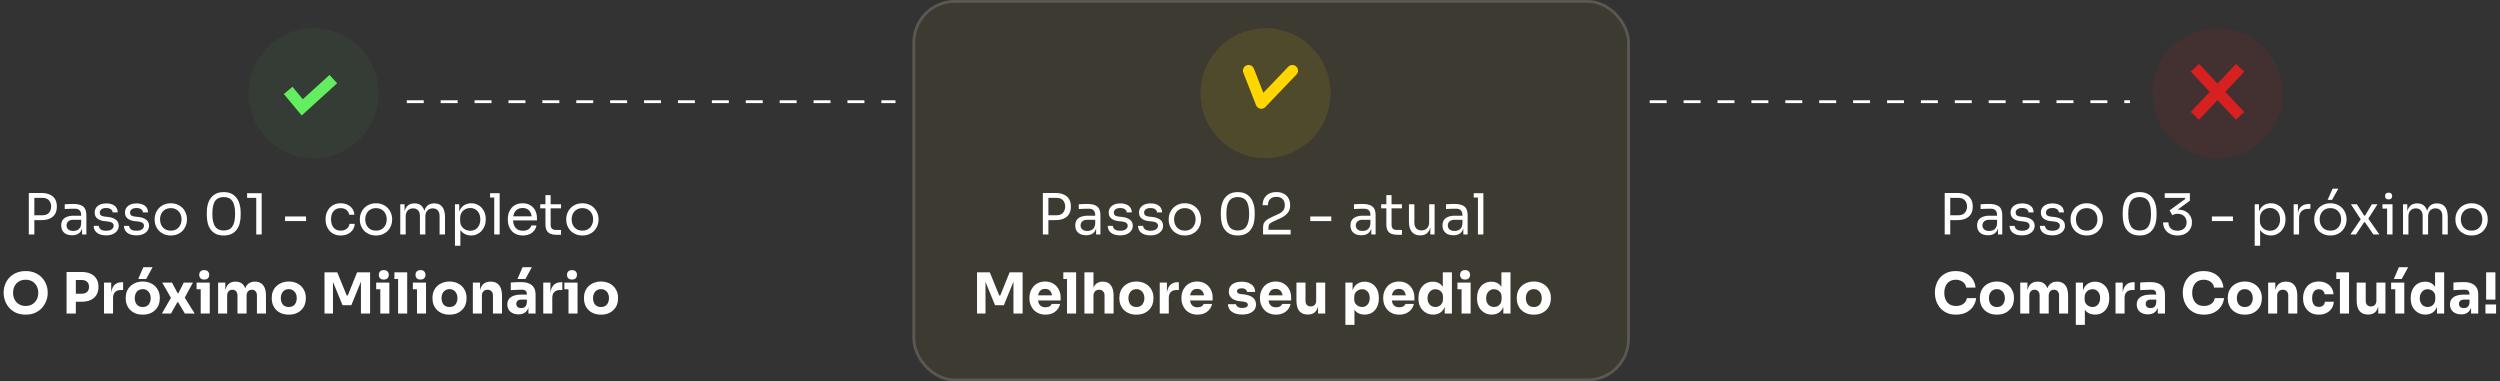 <svg xmlns="http://www.w3.org/2000/svg" width="885" height="135" viewBox="0 0 885 135" fill="none"><rect x="0" y="0" width="885" height="135" fill="#333333" stroke="none"/><path d="M144 36H317" stroke="white" stroke-dasharray="6 6"></path><path d="M584 36L754 36" stroke="white" stroke-dasharray="6 6"></path><rect x="323" width="254" height="135" rx="15" fill="#FFD600" fill-opacity="0.05"></rect><rect x="323.5" y="0.5" width="253" height="134" rx="14.5" stroke="white" stroke-opacity="0.15"></rect><path d="M11.758 77.92V76.2H15.018C15.711 76.2 16.285 76.067 16.738 75.8C17.192 75.52 17.532 75.147 17.758 74.68C17.998 74.213 18.118 73.693 18.118 73.12C18.118 72.533 17.998 72.007 17.758 71.54C17.532 71.073 17.192 70.707 16.738 70.44C16.285 70.173 15.711 70.04 15.018 70.04H11.758V68.32H14.658C15.858 68.32 16.858 68.513 17.658 68.9C18.471 69.273 19.085 69.807 19.498 70.5C19.912 71.193 20.118 72.013 20.118 72.96V73.28C20.118 74.213 19.912 75.033 19.498 75.74C19.085 76.433 18.471 76.973 17.658 77.36C16.858 77.733 15.858 77.92 14.658 77.92H11.758ZM10.198 83V68.32H12.158V83H10.198ZM29.054 83V79.8H28.734V76.1C28.734 75.367 28.541 74.813 28.154 74.44C27.781 74.067 27.227 73.88 26.494 73.88C26.081 73.88 25.654 73.887 25.214 73.9C24.774 73.913 24.354 73.927 23.954 73.94C23.554 73.953 23.207 73.973 22.914 74V72.32C23.207 72.293 23.514 72.273 23.834 72.26C24.167 72.233 24.507 72.22 24.854 72.22C25.201 72.207 25.534 72.2 25.854 72.2C26.947 72.2 27.841 72.333 28.534 72.6C29.227 72.853 29.741 73.273 30.074 73.86C30.407 74.447 30.574 75.24 30.574 76.24V83H29.054ZM25.554 83.28C24.754 83.28 24.061 83.147 23.474 82.88C22.901 82.6 22.454 82.2 22.134 81.68C21.827 81.16 21.674 80.533 21.674 79.8C21.674 79.04 21.841 78.407 22.174 77.9C22.521 77.393 23.021 77.013 23.674 76.76C24.327 76.493 25.114 76.36 26.034 76.36H28.934V77.8H25.954C25.181 77.8 24.587 77.987 24.174 78.36C23.761 78.733 23.554 79.213 23.554 79.8C23.554 80.387 23.761 80.86 24.174 81.22C24.587 81.58 25.181 81.76 25.954 81.76C26.407 81.76 26.841 81.68 27.254 81.52C27.667 81.347 28.007 81.067 28.274 80.68C28.554 80.28 28.707 79.733 28.734 79.04L29.254 79.8C29.187 80.56 29.001 81.2 28.694 81.72C28.401 82.227 27.987 82.613 27.454 82.88C26.934 83.147 26.301 83.28 25.554 83.28ZM37.598 83.32C36.198 83.32 35.111 83.02 34.338 82.42C33.578 81.82 33.184 81 33.158 79.96H34.958C34.984 80.373 35.191 80.767 35.578 81.14C35.978 81.5 36.651 81.68 37.598 81.68C38.451 81.68 39.105 81.513 39.558 81.18C40.011 80.833 40.238 80.413 40.238 79.92C40.238 79.48 40.071 79.14 39.738 78.9C39.404 78.647 38.864 78.48 38.118 78.4L36.958 78.28C35.944 78.173 35.118 77.873 34.478 77.38C33.838 76.873 33.518 76.167 33.518 75.26C33.518 74.58 33.691 74 34.038 73.52C34.385 73.027 34.864 72.653 35.478 72.4C36.091 72.133 36.798 72 37.598 72C38.798 72 39.771 72.267 40.518 72.8C41.264 73.333 41.651 74.127 41.678 75.18H39.878C39.864 74.753 39.664 74.393 39.278 74.1C38.904 73.793 38.344 73.64 37.598 73.64C36.851 73.64 36.285 73.793 35.898 74.1C35.511 74.407 35.318 74.793 35.318 75.26C35.318 75.66 35.451 75.98 35.718 76.22C35.998 76.46 36.451 76.613 37.078 76.68L38.238 76.8C39.385 76.92 40.304 77.24 40.998 77.76C41.691 78.267 42.038 78.987 42.038 79.92C42.038 80.587 41.844 81.18 41.458 81.7C41.084 82.207 40.565 82.607 39.898 82.9C39.231 83.18 38.465 83.32 37.598 83.32ZM48.321 83.32C46.92 83.32 45.834 83.02 45.06 82.42C44.3 81.82 43.907 81 43.88 79.96H45.681C45.707 80.373 45.914 80.767 46.3 81.14C46.7 81.5 47.374 81.68 48.321 81.68C49.174 81.68 49.827 81.513 50.281 81.18C50.734 80.833 50.961 80.413 50.961 79.92C50.961 79.48 50.794 79.14 50.461 78.9C50.127 78.647 49.587 78.48 48.84 78.4L47.681 78.28C46.667 78.173 45.84 77.873 45.2 77.38C44.56 76.873 44.24 76.167 44.24 75.26C44.24 74.58 44.414 74 44.761 73.52C45.107 73.027 45.587 72.653 46.2 72.4C46.814 72.133 47.52 72 48.321 72C49.52 72 50.494 72.267 51.24 72.8C51.987 73.333 52.374 74.127 52.401 75.18H50.6C50.587 74.753 50.387 74.393 50.001 74.1C49.627 73.793 49.067 73.64 48.321 73.64C47.574 73.64 47.007 73.793 46.62 74.1C46.234 74.407 46.041 74.793 46.041 75.26C46.041 75.66 46.174 75.98 46.441 76.22C46.721 76.46 47.174 76.613 47.8 76.68L48.961 76.8C50.107 76.92 51.027 77.24 51.721 77.76C52.414 78.267 52.761 78.987 52.761 79.92C52.761 80.587 52.567 81.18 52.181 81.7C51.807 82.207 51.287 82.607 50.62 82.9C49.954 83.18 49.187 83.32 48.321 83.32ZM60.463 83.36C59.53 83.36 58.71 83.2 58.003 82.88C57.297 82.56 56.697 82.14 56.203 81.62C55.723 81.087 55.356 80.493 55.103 79.84C54.863 79.187 54.743 78.52 54.743 77.84V77.48C54.743 76.8 54.87 76.133 55.123 75.48C55.377 74.813 55.75 74.22 56.243 73.7C56.736 73.167 57.337 72.747 58.043 72.44C58.75 72.12 59.556 71.96 60.463 71.96C61.37 71.96 62.176 72.12 62.883 72.44C63.59 72.747 64.19 73.167 64.683 73.7C65.177 74.22 65.55 74.813 65.803 75.48C66.056 76.133 66.183 76.8 66.183 77.48V77.84C66.183 78.52 66.056 79.187 65.803 79.84C65.563 80.493 65.197 81.087 64.703 81.62C64.223 82.14 63.63 82.56 62.923 82.88C62.217 83.2 61.397 83.36 60.463 83.36ZM60.463 81.64C61.263 81.64 61.943 81.467 62.503 81.12C63.077 80.76 63.51 80.28 63.803 79.68C64.11 79.08 64.263 78.407 64.263 77.66C64.263 76.9 64.11 76.22 63.803 75.62C63.496 75.02 63.056 74.547 62.483 74.2C61.923 73.853 61.25 73.68 60.463 73.68C59.69 73.68 59.017 73.853 58.443 74.2C57.87 74.547 57.43 75.02 57.123 75.62C56.816 76.22 56.663 76.9 56.663 77.66C56.663 78.407 56.81 79.08 57.103 79.68C57.41 80.28 57.843 80.76 58.403 81.12C58.977 81.467 59.663 81.64 60.463 81.64ZM79.21 83.36C78.116 83.36 77.183 83.173 76.409 82.8C75.65 82.413 75.029 81.893 74.549 81.24C74.083 80.587 73.743 79.833 73.529 78.98C73.316 78.113 73.21 77.2 73.21 76.24V75.16C73.21 73.813 73.416 72.6 73.829 71.52C74.256 70.44 74.909 69.587 75.79 68.96C76.683 68.32 77.823 68 79.21 68C80.596 68 81.73 68.32 82.609 68.96C83.49 69.587 84.136 70.44 84.549 71.52C84.976 72.6 85.189 73.813 85.189 75.16V76.24C85.189 77.2 85.083 78.113 84.87 78.98C84.656 79.833 84.309 80.587 83.829 81.24C83.363 81.893 82.749 82.413 81.99 82.8C81.23 83.173 80.303 83.36 79.21 83.36ZM79.21 81.6C80.596 81.6 81.609 81.133 82.249 80.2C82.903 79.253 83.23 77.76 83.23 75.72C83.23 73.587 82.896 72.06 82.23 71.14C81.576 70.22 80.57 69.76 79.21 69.76C77.836 69.76 76.816 70.22 76.15 71.14C75.496 72.06 75.169 73.573 75.169 75.68C75.169 77.733 75.496 79.233 76.15 80.18C76.803 81.127 77.823 81.6 79.21 81.6ZM90.713 83V69.36L91.593 70.04H87.473V68.4H92.633V83H90.713ZM100.902 78.26V76.62H108.342V78.26H100.902ZM120.631 83.36C119.711 83.36 118.911 83.2 118.231 82.88C117.564 82.56 117.011 82.133 116.571 81.6C116.131 81.053 115.798 80.453 115.571 79.8C115.358 79.147 115.251 78.493 115.251 77.84V77.48C115.251 76.8 115.358 76.133 115.571 75.48C115.798 74.827 116.131 74.24 116.571 73.72C117.024 73.187 117.584 72.76 118.251 72.44C118.918 72.12 119.698 71.96 120.591 71.96C121.484 71.96 122.284 72.127 122.991 72.46C123.711 72.793 124.284 73.267 124.711 73.88C125.151 74.48 125.398 75.193 125.451 76.02H123.611C123.518 75.353 123.211 74.8 122.691 74.36C122.171 73.907 121.471 73.68 120.591 73.68C119.831 73.68 119.198 73.853 118.691 74.2C118.184 74.547 117.804 75.02 117.551 75.62C117.298 76.22 117.171 76.9 117.171 77.66C117.171 78.393 117.298 79.067 117.551 79.68C117.804 80.28 118.184 80.76 118.691 81.12C119.211 81.467 119.858 81.64 120.631 81.64C121.231 81.64 121.751 81.533 122.191 81.32C122.631 81.107 122.984 80.82 123.251 80.46C123.518 80.1 123.678 79.693 123.731 79.24H125.571C125.531 80.08 125.284 80.807 124.831 81.42C124.391 82.033 123.804 82.513 123.071 82.86C122.351 83.193 121.538 83.36 120.631 83.36ZM133.1 83.36C132.167 83.36 131.347 83.2 130.64 82.88C129.933 82.56 129.333 82.14 128.84 81.62C128.36 81.087 127.993 80.493 127.74 79.84C127.5 79.187 127.38 78.52 127.38 77.84V77.48C127.38 76.8 127.507 76.133 127.76 75.48C128.013 74.813 128.387 74.22 128.88 73.7C129.373 73.167 129.973 72.747 130.68 72.44C131.387 72.12 132.193 71.96 133.1 71.96C134.007 71.96 134.813 72.12 135.52 72.44C136.227 72.747 136.827 73.167 137.32 73.7C137.813 74.22 138.187 74.813 138.44 75.48C138.693 76.133 138.82 76.8 138.82 77.48V77.84C138.82 78.52 138.693 79.187 138.44 79.84C138.2 80.493 137.833 81.087 137.34 81.62C136.86 82.14 136.267 82.56 135.56 82.88C134.853 83.2 134.033 83.36 133.1 83.36ZM133.1 81.64C133.9 81.64 134.58 81.467 135.14 81.12C135.713 80.76 136.147 80.28 136.44 79.68C136.747 79.08 136.9 78.407 136.9 77.66C136.9 76.9 136.747 76.22 136.44 75.62C136.133 75.02 135.693 74.547 135.12 74.2C134.56 73.853 133.887 73.68 133.1 73.68C132.327 73.68 131.653 73.853 131.08 74.2C130.507 74.547 130.067 75.02 129.76 75.62C129.453 76.22 129.3 76.9 129.3 77.66C129.3 78.407 129.447 79.08 129.74 79.68C130.047 80.28 130.48 80.76 131.04 81.12C131.613 81.467 132.3 81.64 133.1 81.64ZM141.695 83V72.32H143.215V76.9H142.975C142.975 75.86 143.109 74.98 143.375 74.26C143.655 73.527 144.069 72.967 144.615 72.58C145.162 72.193 145.855 72 146.695 72H146.775C147.615 72 148.309 72.193 148.855 72.58C149.415 72.967 149.829 73.527 150.095 74.26C150.362 74.98 150.495 75.86 150.495 76.9H149.935C149.935 75.86 150.075 74.98 150.355 74.26C150.635 73.527 151.049 72.967 151.595 72.58C152.155 72.193 152.855 72 153.695 72H153.775C154.615 72 155.315 72.193 155.875 72.58C156.435 72.967 156.849 73.527 157.115 74.26C157.395 74.98 157.535 75.86 157.535 76.9V83H155.615V76.48C155.615 75.613 155.402 74.947 154.975 74.48C154.549 74 153.955 73.76 153.195 73.76C152.409 73.76 151.775 74.013 151.295 74.52C150.815 75.013 150.575 75.707 150.575 76.6V83H148.655V76.48C148.655 75.613 148.442 74.947 148.015 74.48C147.589 74 146.995 73.76 146.235 73.76C145.449 73.76 144.815 74.013 144.335 74.52C143.855 75.013 143.615 75.707 143.615 76.6V83H141.695ZM161.051 87V72.32H162.571V76.94L162.211 76.9C162.278 75.753 162.518 74.82 162.931 74.1C163.358 73.367 163.911 72.827 164.591 72.48C165.271 72.133 166.011 71.96 166.811 71.96C167.584 71.96 168.284 72.107 168.911 72.4C169.551 72.693 170.098 73.093 170.551 73.6C171.004 74.107 171.351 74.693 171.591 75.36C171.831 76.027 171.951 76.733 171.951 77.48V77.84C171.951 78.587 171.824 79.293 171.571 79.96C171.318 80.627 170.958 81.213 170.491 81.72C170.038 82.227 169.491 82.627 168.851 82.92C168.224 83.213 167.531 83.36 166.771 83.36C166.011 83.36 165.284 83.193 164.591 82.86C163.898 82.527 163.324 81.987 162.871 81.24C162.418 80.493 162.158 79.513 162.091 78.3L162.971 79.9V87H161.051ZM166.471 81.68C167.191 81.68 167.818 81.513 168.351 81.18C168.884 80.833 169.298 80.36 169.591 79.76C169.884 79.147 170.031 78.447 170.031 77.66C170.031 76.86 169.884 76.16 169.591 75.56C169.298 74.96 168.884 74.493 168.351 74.16C167.818 73.813 167.191 73.64 166.471 73.64C165.831 73.64 165.238 73.787 164.691 74.08C164.144 74.36 163.704 74.773 163.371 75.32C163.051 75.853 162.891 76.5 162.891 77.26V78.18C162.891 78.913 163.058 79.54 163.391 80.06C163.724 80.58 164.164 80.98 164.711 81.26C165.258 81.54 165.844 81.68 166.471 81.68ZM174.96 83V68.4H176.88V83H174.96ZM173.48 69.92V68.4H176.88V69.92H173.48ZM185.103 83.36C184.169 83.36 183.363 83.2 182.683 82.88C182.003 82.56 181.449 82.14 181.023 81.62C180.596 81.087 180.276 80.493 180.063 79.84C179.863 79.187 179.763 78.52 179.763 77.84V77.48C179.763 76.787 179.863 76.113 180.063 75.46C180.276 74.807 180.596 74.22 181.023 73.7C181.449 73.167 181.989 72.747 182.643 72.44C183.309 72.12 184.089 71.96 184.983 71.96C186.143 71.96 187.096 72.213 187.843 72.72C188.603 73.213 189.163 73.853 189.523 74.64C189.896 75.427 190.083 76.267 190.083 77.16V78.02H180.603V76.58H188.683L188.243 77.36C188.243 76.6 188.123 75.947 187.883 75.4C187.643 74.84 187.283 74.407 186.803 74.1C186.323 73.793 185.716 73.64 184.983 73.64C184.223 73.64 183.589 73.813 183.083 74.16C182.589 74.507 182.216 74.98 181.963 75.58C181.723 76.18 181.603 76.873 181.603 77.66C181.603 78.42 181.723 79.107 181.963 79.72C182.216 80.32 182.603 80.8 183.123 81.16C183.643 81.507 184.303 81.68 185.103 81.68C185.943 81.68 186.623 81.493 187.143 81.12C187.676 80.747 187.996 80.313 188.103 79.82H189.903C189.756 80.553 189.463 81.187 189.023 81.72C188.583 82.253 188.029 82.66 187.363 82.94C186.696 83.22 185.943 83.36 185.103 83.36ZM196.969 83.12C196.169 83.12 195.475 83.007 194.889 82.78C194.315 82.553 193.869 82.167 193.549 81.62C193.242 81.06 193.089 80.307 193.089 79.36V69.08H194.929V79.6C194.929 80.173 195.082 80.62 195.389 80.94C195.709 81.247 196.155 81.4 196.729 81.4H198.609V83.12H196.969ZM191.249 73.76V72.32H198.609V73.76H191.249ZM206.166 83.36C205.233 83.36 204.413 83.2 203.706 82.88C203 82.56 202.4 82.14 201.906 81.62C201.426 81.087 201.06 80.493 200.806 79.84C200.566 79.187 200.446 78.52 200.446 77.84V77.48C200.446 76.8 200.573 76.133 200.826 75.48C201.08 74.813 201.453 74.22 201.946 73.7C202.44 73.167 203.04 72.747 203.746 72.44C204.453 72.12 205.26 71.96 206.166 71.96C207.073 71.96 207.88 72.12 208.586 72.44C209.293 72.747 209.893 73.167 210.386 73.7C210.88 74.22 211.253 74.813 211.506 75.48C211.76 76.133 211.886 76.8 211.886 77.48V77.84C211.886 78.52 211.76 79.187 211.506 79.84C211.266 80.493 210.9 81.087 210.406 81.62C209.926 82.14 209.333 82.56 208.626 82.88C207.92 83.2 207.1 83.36 206.166 83.36ZM206.166 81.64C206.966 81.64 207.646 81.467 208.206 81.12C208.78 80.76 209.213 80.28 209.506 79.68C209.813 79.08 209.966 78.407 209.966 77.66C209.966 76.9 209.813 76.22 209.506 75.62C209.2 75.02 208.76 74.547 208.186 74.2C207.626 73.853 206.953 73.68 206.166 73.68C205.393 73.68 204.72 73.853 204.146 74.2C203.573 74.547 203.133 75.02 202.826 75.62C202.52 76.22 202.366 76.9 202.366 77.66C202.366 78.407 202.513 79.08 202.806 79.68C203.113 80.28 203.546 80.76 204.106 81.12C204.68 81.467 205.366 81.64 206.166 81.64Z" fill="white"></path><path d="M9.079 111.38C7.759 111.38 6.606 111.153 5.619 110.7C4.646 110.233 3.839 109.627 3.199 108.88C2.559 108.12 2.079 107.3 1.759 106.42C1.453 105.54 1.299 104.693 1.299 103.88V103.44C1.299 102.533 1.459 101.64 1.779 100.76C2.113 99.867 2.606 99.06 3.259 98.34C3.913 97.62 4.726 97.047 5.699 96.62C6.673 96.18 7.799 95.96 9.079 95.96C10.36 95.96 11.486 96.18 12.46 96.62C13.433 97.047 14.246 97.62 14.899 98.34C15.553 99.06 16.046 99.867 16.38 100.76C16.713 101.64 16.88 102.533 16.88 103.44V103.88C16.88 104.693 16.72 105.54 16.399 106.42C16.079 107.3 15.6 108.12 14.96 108.88C14.319 109.627 13.506 110.233 12.52 110.7C11.546 111.153 10.399 111.38 9.079 111.38ZM9.079 108.32C9.773 108.32 10.393 108.2 10.94 107.96C11.499 107.72 11.973 107.387 12.36 106.96C12.759 106.533 13.059 106.04 13.259 105.48C13.46 104.92 13.559 104.32 13.559 103.68C13.559 103 13.453 102.38 13.239 101.82C13.04 101.247 12.739 100.753 12.339 100.34C11.953 99.913 11.486 99.587 10.94 99.36C10.393 99.133 9.773 99.02 9.079 99.02C8.386 99.02 7.766 99.133 7.219 99.36C6.673 99.587 6.199 99.913 5.799 100.34C5.413 100.753 5.119 101.247 4.919 101.82C4.719 102.38 4.619 103 4.619 103.68C4.619 104.32 4.719 104.92 4.919 105.48C5.119 106.04 5.413 106.533 5.799 106.96C6.199 107.387 6.673 107.72 7.219 107.96C7.766 108.2 8.386 108.32 9.079 108.32ZM26.444 106.82V103.98H29.064C29.57 103.98 30.004 103.88 30.364 103.68C30.737 103.48 31.024 103.2 31.224 102.84C31.424 102.467 31.524 102.04 31.524 101.56C31.524 101.053 31.424 100.62 31.224 100.26C31.024 99.887 30.737 99.607 30.364 99.42C30.004 99.22 29.57 99.12 29.064 99.12H26.444V96.28H28.904C30.144 96.28 31.204 96.487 32.084 96.9C32.977 97.313 33.657 97.9 34.124 98.66C34.604 99.42 34.844 100.333 34.844 101.4V101.72C34.844 102.76 34.604 103.667 34.124 104.44C33.657 105.2 32.977 105.787 32.084 106.2C31.204 106.613 30.144 106.82 28.904 106.82H26.444ZM23.564 111V96.28H26.844V111H23.564ZM36.821 111V100.04H39.361V104.74H39.301C39.301 103.193 39.628 102 40.281 101.16C40.948 100.32 41.908 99.9 43.161 99.9H43.581V102.66H42.781C41.901 102.66 41.221 102.9 40.741 103.38C40.261 103.847 40.021 104.527 40.021 105.42V111H36.821ZM50.521 111.38C49.561 111.38 48.707 111.233 47.961 110.94C47.214 110.633 46.581 110.22 46.061 109.7C45.554 109.18 45.167 108.587 44.901 107.92C44.634 107.24 44.501 106.527 44.501 105.78V105.32C44.501 104.56 44.634 103.84 44.901 103.16C45.181 102.467 45.581 101.86 46.101 101.34C46.634 100.82 47.274 100.413 48.021 100.12C48.767 99.813 49.601 99.66 50.521 99.66C51.467 99.66 52.307 99.813 53.041 100.12C53.787 100.413 54.421 100.82 54.941 101.34C55.461 101.86 55.861 102.467 56.141 103.16C56.421 103.84 56.561 104.56 56.561 105.32V105.78C56.561 106.527 56.427 107.24 56.161 107.92C55.894 108.587 55.501 109.18 54.981 109.7C54.474 110.22 53.847 110.633 53.101 110.94C52.354 111.233 51.494 111.38 50.521 111.38ZM50.521 108.68C51.147 108.68 51.667 108.547 52.081 108.28C52.494 108.013 52.807 107.64 53.021 107.16C53.247 106.68 53.361 106.147 53.361 105.56C53.361 104.933 53.247 104.387 53.021 103.92C52.794 103.44 52.467 103.06 52.041 102.78C51.627 102.5 51.121 102.36 50.521 102.36C49.934 102.36 49.427 102.5 49.001 102.78C48.574 103.06 48.247 103.44 48.021 103.92C47.807 104.387 47.701 104.933 47.701 105.56C47.701 106.147 47.807 106.68 48.021 107.16C48.234 107.64 48.554 108.013 48.981 108.28C49.407 108.547 49.921 108.68 50.521 108.68ZM48.941 98.76L50.741 94.58H54.021L51.741 98.76H48.941ZM57.3 111L60.7 105.12L60.62 105.62L57.42 100.04H60.88L62.861 103.76H63.181L65.04 100.04H68.3L65.24 105.66L65.32 105.24L68.921 111H65.441L63.081 107.02H62.761L60.541 111H57.3ZM71.052 111V100.04H74.252V111H71.052ZM69.592 102.4V100.04H74.252V102.4H69.592ZM72.292 98.96C71.692 98.96 71.246 98.807 70.952 98.5C70.672 98.18 70.532 97.78 70.532 97.3C70.532 96.807 70.672 96.407 70.952 96.1C71.246 95.78 71.692 95.62 72.292 95.62C72.892 95.62 73.332 95.78 73.612 96.1C73.906 96.407 74.052 96.807 74.052 97.3C74.052 97.78 73.906 98.18 73.612 98.5C73.332 98.807 72.892 98.96 72.292 98.96ZM77.212 111V100.04H79.752V104.76H79.572C79.572 103.64 79.712 102.707 79.992 101.96C80.272 101.213 80.692 100.653 81.252 100.28C81.812 99.893 82.499 99.7 83.312 99.7H83.452C84.279 99.7 84.965 99.893 85.512 100.28C86.072 100.653 86.492 101.213 86.772 101.96C87.065 102.707 87.212 103.64 87.212 104.76H86.432C86.432 103.64 86.572 102.707 86.852 101.96C87.145 101.213 87.572 100.653 88.132 100.28C88.692 99.893 89.379 99.7 90.192 99.7H90.332C91.159 99.7 91.852 99.893 92.412 100.28C92.985 100.653 93.419 101.213 93.712 101.96C94.005 102.707 94.152 103.64 94.152 104.76V111H90.952V104.58C90.952 103.98 90.792 103.493 90.472 103.12C90.165 102.747 89.725 102.56 89.152 102.56C88.579 102.56 88.125 102.753 87.792 103.14C87.459 103.513 87.292 104.013 87.292 104.64V111H84.072V104.58C84.072 103.98 83.912 103.493 83.592 103.12C83.285 102.747 82.852 102.56 82.292 102.56C81.705 102.56 81.245 102.753 80.912 103.14C80.579 103.513 80.412 104.013 80.412 104.64V111H77.212ZM102.22 111.38C101.26 111.38 100.407 111.233 99.66 110.94C98.913 110.633 98.28 110.22 97.76 109.7C97.253 109.18 96.867 108.587 96.6 107.92C96.333 107.24 96.2 106.527 96.2 105.78V105.32C96.2 104.56 96.333 103.84 96.6 103.16C96.88 102.467 97.28 101.86 97.8 101.34C98.333 100.82 98.973 100.413 99.72 100.12C100.467 99.813 101.3 99.66 102.22 99.66C103.167 99.66 104.007 99.813 104.74 100.12C105.487 100.413 106.12 100.82 106.64 101.34C107.16 101.86 107.56 102.467 107.84 103.16C108.12 103.84 108.26 104.56 108.26 105.32V105.78C108.26 106.527 108.127 107.24 107.86 107.92C107.593 108.587 107.2 109.18 106.68 109.7C106.173 110.22 105.547 110.633 104.8 110.94C104.053 111.233 103.193 111.38 102.22 111.38ZM102.22 108.68C102.847 108.68 103.367 108.547 103.78 108.28C104.193 108.013 104.507 107.64 104.72 107.16C104.947 106.68 105.06 106.147 105.06 105.56C105.06 104.933 104.947 104.387 104.72 103.92C104.493 103.44 104.167 103.06 103.74 102.78C103.327 102.5 102.82 102.36 102.22 102.36C101.633 102.36 101.127 102.5 100.7 102.78C100.273 103.06 99.947 103.44 99.72 103.92C99.507 104.387 99.4 104.933 99.4 105.56C99.4 106.147 99.507 106.68 99.72 107.16C99.933 107.64 100.253 108.013 100.68 108.28C101.107 108.547 101.62 108.68 102.22 108.68ZM114.872 111V96.4H119.392L122.732 104.6H123.112L126.412 96.4H131.012V111H127.772V98.54L128.232 98.58L124.372 108.04H121.252L117.372 98.58L117.872 98.54V111H114.872ZM134.626 111V100.04H137.826V111H134.626ZM133.166 102.4V100.04H137.826V102.4H133.166ZM135.866 98.96C135.266 98.96 134.82 98.807 134.526 98.5C134.246 98.18 134.106 97.78 134.106 97.3C134.106 96.807 134.246 96.407 134.526 96.1C134.82 95.78 135.266 95.62 135.866 95.62C136.466 95.62 136.906 95.78 137.186 96.1C137.48 96.407 137.626 96.807 137.626 97.3C137.626 97.78 137.48 98.18 137.186 98.5C136.906 98.807 136.466 98.96 135.866 98.96ZM140.926 111V96.4H144.146V111H140.926ZM139.626 98.76V96.4H144.146V98.76H139.626ZM147.615 111V100.04H150.815V111H147.615ZM146.155 102.4V100.04H150.815V102.4H146.155ZM148.855 98.96C148.255 98.96 147.808 98.807 147.515 98.5C147.235 98.18 147.095 97.78 147.095 97.3C147.095 96.807 147.235 96.407 147.515 96.1C147.808 95.78 148.255 95.62 148.855 95.62C149.455 95.62 149.895 95.78 150.175 96.1C150.468 96.407 150.615 96.807 150.615 97.3C150.615 97.78 150.468 98.18 150.175 98.5C149.895 98.807 149.455 98.96 148.855 98.96ZM159.114 111.38C158.154 111.38 157.301 111.233 156.554 110.94C155.808 110.633 155.174 110.22 154.654 109.7C154.148 109.18 153.761 108.587 153.494 107.92C153.228 107.24 153.094 106.527 153.094 105.78V105.32C153.094 104.56 153.228 103.84 153.494 103.16C153.774 102.467 154.174 101.86 154.694 101.34C155.228 100.82 155.868 100.413 156.614 100.12C157.361 99.813 158.194 99.66 159.114 99.66C160.061 99.66 160.901 99.813 161.634 100.12C162.381 100.413 163.014 100.82 163.534 101.34C164.054 101.86 164.454 102.467 164.734 103.16C165.014 103.84 165.154 104.56 165.154 105.32V105.78C165.154 106.527 165.021 107.24 164.754 107.92C164.488 108.587 164.094 109.18 163.574 109.7C163.068 110.22 162.441 110.633 161.694 110.94C160.948 111.233 160.088 111.38 159.114 111.38ZM159.114 108.68C159.741 108.68 160.261 108.547 160.674 108.28C161.088 108.013 161.401 107.64 161.614 107.16C161.841 106.68 161.954 106.147 161.954 105.56C161.954 104.933 161.841 104.387 161.614 103.92C161.388 103.44 161.061 103.06 160.634 102.78C160.221 102.5 159.714 102.36 159.114 102.36C158.528 102.36 158.021 102.5 157.594 102.78C157.168 103.06 156.841 103.44 156.614 103.92C156.401 104.387 156.294 104.933 156.294 105.56C156.294 106.147 156.401 106.68 156.614 107.16C156.828 107.64 157.148 108.013 157.574 108.28C158.001 108.547 158.514 108.68 159.114 108.68ZM167.388 111V100.04H169.928V104.74H169.748C169.748 103.62 169.888 102.687 170.168 101.94C170.461 101.193 170.901 100.633 171.488 100.26C172.074 99.887 172.788 99.7 173.628 99.7H173.768C175.048 99.7 176.021 100.12 176.688 100.96C177.368 101.787 177.708 103.047 177.708 104.74V111H174.508V104.56C174.508 103.973 174.334 103.493 173.988 103.12C173.641 102.747 173.174 102.56 172.588 102.56C171.988 102.56 171.501 102.753 171.128 103.14C170.768 103.513 170.588 104.007 170.588 104.62V111H167.388ZM187.055 111V107.76H186.515V104.24C186.515 103.68 186.381 103.26 186.115 102.98C185.848 102.7 185.421 102.56 184.835 102.56C184.541 102.56 184.155 102.567 183.675 102.58C183.195 102.593 182.701 102.613 182.195 102.64C181.688 102.667 181.228 102.693 180.815 102.72V100.02C181.121 99.993 181.481 99.967 181.895 99.94C182.308 99.913 182.735 99.893 183.175 99.88C183.615 99.867 184.028 99.86 184.415 99.86C185.535 99.86 186.475 100.02 187.235 100.34C188.008 100.66 188.595 101.147 188.995 101.8C189.395 102.44 189.595 103.267 189.595 104.28V111H187.055ZM183.555 111.28C182.768 111.28 182.075 111.14 181.475 110.86C180.888 110.58 180.428 110.18 180.095 109.66C179.761 109.127 179.595 108.493 179.595 107.76C179.595 106.96 179.801 106.307 180.215 105.8C180.628 105.28 181.208 104.9 181.955 104.66C182.701 104.407 183.561 104.28 184.535 104.28H186.875V106.06H184.515C183.955 106.06 183.521 106.2 183.215 106.48C182.921 106.747 182.775 107.113 182.775 107.58C182.775 108.02 182.921 108.38 183.215 108.66C183.521 108.927 183.955 109.06 184.515 109.06C184.875 109.06 185.195 109 185.475 108.88C185.768 108.747 186.008 108.527 186.195 108.22C186.381 107.913 186.488 107.487 186.515 106.94L187.275 107.74C187.208 108.5 187.021 109.14 186.715 109.66C186.421 110.18 186.008 110.58 185.475 110.86C184.955 111.14 184.315 111.28 183.555 111.28ZM183.195 98.76L184.995 94.58H188.275L185.995 98.76H183.195ZM192.31 111V100.04H194.85V104.74H194.79C194.79 103.193 195.116 102 195.77 101.16C196.436 100.32 197.396 99.9 198.65 99.9H199.07V102.66H198.27C197.39 102.66 196.71 102.9 196.23 103.38C195.75 103.847 195.51 104.527 195.51 105.42V111H192.31ZM201.248 111V100.04H204.448V111H201.248ZM199.788 102.4V100.04H204.448V102.4H199.788ZM202.488 98.96C201.888 98.96 201.441 98.807 201.148 98.5C200.868 98.18 200.728 97.78 200.728 97.3C200.728 96.807 200.868 96.407 201.148 96.1C201.441 95.78 201.888 95.62 202.488 95.62C203.088 95.62 203.528 95.78 203.808 96.1C204.101 96.407 204.248 96.807 204.248 97.3C204.248 97.78 204.101 98.18 203.808 98.5C203.528 98.807 203.088 98.96 202.488 98.96ZM212.747 111.38C211.787 111.38 210.934 111.233 210.187 110.94C209.441 110.633 208.807 110.22 208.287 109.7C207.781 109.18 207.394 108.587 207.127 107.92C206.861 107.24 206.727 106.527 206.727 105.78V105.32C206.727 104.56 206.861 103.84 207.127 103.16C207.407 102.467 207.807 101.86 208.327 101.34C208.861 100.82 209.501 100.413 210.247 100.12C210.994 99.813 211.827 99.66 212.747 99.66C213.694 99.66 214.534 99.813 215.267 100.12C216.014 100.413 216.647 100.82 217.167 101.34C217.687 101.86 218.087 102.467 218.367 103.16C218.647 103.84 218.787 104.56 218.787 105.32V105.78C218.787 106.527 218.654 107.24 218.387 107.92C218.121 108.587 217.727 109.18 217.207 109.7C216.701 110.22 216.074 110.633 215.327 110.94C214.581 111.233 213.721 111.38 212.747 111.38ZM212.747 108.68C213.374 108.68 213.894 108.547 214.307 108.28C214.721 108.013 215.034 107.64 215.247 107.16C215.474 106.68 215.587 106.147 215.587 105.56C215.587 104.933 215.474 104.387 215.247 103.92C215.021 103.44 214.694 103.06 214.267 102.78C213.854 102.5 213.347 102.36 212.747 102.36C212.161 102.36 211.654 102.5 211.227 102.78C210.801 103.06 210.474 103.44 210.247 103.92C210.034 104.387 209.927 104.933 209.927 105.56C209.927 106.147 210.034 106.68 210.247 107.16C210.461 107.64 210.781 108.013 211.207 108.28C211.634 108.547 212.147 108.68 212.747 108.68Z" fill="white"></path><circle cx="111" cy="33" r="23" fill="#63ED60" fill-opacity="0.05"></circle><path d="M102 32L107 38L118 28" stroke="#63ED60" stroke-width="4"></path><path d="M370.729 77.92V76.2H373.989C374.682 76.2 375.255 76.067 375.709 75.8C376.162 75.52 376.502 75.147 376.729 74.68C376.969 74.213 377.089 73.693 377.089 73.12C377.089 72.533 376.969 72.007 376.729 71.54C376.502 71.073 376.162 70.707 375.709 70.44C375.255 70.173 374.682 70.04 373.989 70.04H370.729V68.32H373.629C374.829 68.32 375.829 68.513 376.629 68.9C377.442 69.273 378.055 69.807 378.469 70.5C378.882 71.193 379.089 72.013 379.089 72.96V73.28C379.089 74.213 378.882 75.033 378.469 75.74C378.055 76.433 377.442 76.973 376.629 77.36C375.829 77.733 374.829 77.92 373.629 77.92H370.729ZM369.169 83V68.32H371.129V83H369.169ZM388.025 83V79.8H387.705V76.1C387.705 75.367 387.511 74.813 387.125 74.44C386.751 74.067 386.198 73.88 385.465 73.88C385.051 73.88 384.625 73.887 384.185 73.9C383.745 73.913 383.325 73.927 382.925 73.94C382.525 73.953 382.178 73.973 381.885 74V72.32C382.178 72.293 382.485 72.273 382.805 72.26C383.138 72.233 383.478 72.22 383.825 72.22C384.171 72.207 384.505 72.2 384.825 72.2C385.918 72.2 386.811 72.333 387.505 72.6C388.198 72.853 388.711 73.273 389.045 73.86C389.378 74.447 389.545 75.24 389.545 76.24V83H388.025ZM384.525 83.28C383.725 83.28 383.031 83.147 382.445 82.88C381.871 82.6 381.425 82.2 381.105 81.68C380.798 81.16 380.645 80.533 380.645 79.8C380.645 79.04 380.811 78.407 381.145 77.9C381.491 77.393 381.991 77.013 382.645 76.76C383.298 76.493 384.085 76.36 385.005 76.36H387.905V77.8H384.925C384.151 77.8 383.558 77.987 383.145 78.36C382.731 78.733 382.525 79.213 382.525 79.8C382.525 80.387 382.731 80.86 383.145 81.22C383.558 81.58 384.151 81.76 384.925 81.76C385.378 81.76 385.811 81.68 386.225 81.52C386.638 81.347 386.978 81.067 387.245 80.68C387.525 80.28 387.678 79.733 387.705 79.04L388.225 79.8C388.158 80.56 387.971 81.2 387.665 81.72C387.371 82.227 386.958 82.613 386.425 82.88C385.905 83.147 385.271 83.28 384.525 83.28ZM396.569 83.32C395.169 83.32 394.082 83.02 393.309 82.42C392.549 81.82 392.155 81 392.129 79.96H393.929C393.955 80.373 394.162 80.767 394.549 81.14C394.949 81.5 395.622 81.68 396.569 81.68C397.422 81.68 398.075 81.513 398.529 81.18C398.982 80.833 399.209 80.413 399.209 79.92C399.209 79.48 399.042 79.14 398.709 78.9C398.375 78.647 397.835 78.48 397.089 78.4L395.929 78.28C394.915 78.173 394.089 77.873 393.449 77.38C392.809 76.873 392.489 76.167 392.489 75.26C392.489 74.58 392.662 74 393.009 73.52C393.355 73.027 393.835 72.653 394.449 72.4C395.062 72.133 395.769 72 396.569 72C397.769 72 398.742 72.267 399.489 72.8C400.235 73.333 400.622 74.127 400.649 75.18H398.849C398.835 74.753 398.635 74.393 398.249 74.1C397.875 73.793 397.315 73.64 396.569 73.64C395.822 73.64 395.255 73.793 394.869 74.1C394.482 74.407 394.289 74.793 394.289 75.26C394.289 75.66 394.422 75.98 394.689 76.22C394.969 76.46 395.422 76.613 396.049 76.68L397.209 76.8C398.355 76.92 399.275 77.24 399.969 77.76C400.662 78.267 401.009 78.987 401.009 79.92C401.009 80.587 400.815 81.18 400.429 81.7C400.055 82.207 399.535 82.607 398.869 82.9C398.202 83.18 397.435 83.32 396.569 83.32ZM407.291 83.32C405.891 83.32 404.805 83.02 404.031 82.42C403.271 81.82 402.878 81 402.851 79.96H404.651C404.678 80.373 404.885 80.767 405.271 81.14C405.671 81.5 406.345 81.68 407.291 81.68C408.145 81.68 408.798 81.513 409.251 81.18C409.705 80.833 409.931 80.413 409.931 79.92C409.931 79.48 409.765 79.14 409.431 78.9C409.098 78.647 408.558 78.48 407.811 78.4L406.651 78.28C405.638 78.173 404.811 77.873 404.171 77.38C403.531 76.873 403.211 76.167 403.211 75.26C403.211 74.58 403.385 74 403.731 73.52C404.078 73.027 404.558 72.653 405.171 72.4C405.785 72.133 406.491 72 407.291 72C408.491 72 409.465 72.267 410.211 72.8C410.958 73.333 411.345 74.127 411.371 75.18H409.571C409.558 74.753 409.358 74.393 408.971 74.1C408.598 73.793 408.038 73.64 407.291 73.64C406.545 73.64 405.978 73.793 405.591 74.1C405.205 74.407 405.011 74.793 405.011 75.26C405.011 75.66 405.145 75.98 405.411 76.22C405.691 76.46 406.145 76.613 406.771 76.68L407.931 76.8C409.078 76.92 409.998 77.24 410.691 77.76C411.385 78.267 411.731 78.987 411.731 79.92C411.731 80.587 411.538 81.18 411.151 81.7C410.778 82.207 410.258 82.607 409.591 82.9C408.925 83.18 408.158 83.32 407.291 83.32ZM419.434 83.36C418.5 83.36 417.68 83.2 416.974 82.88C416.267 82.56 415.667 82.14 415.174 81.62C414.694 81.087 414.327 80.493 414.074 79.84C413.834 79.187 413.714 78.52 413.714 77.84V77.48C413.714 76.8 413.84 76.133 414.094 75.48C414.347 74.813 414.72 74.22 415.214 73.7C415.707 73.167 416.307 72.747 417.014 72.44C417.72 72.12 418.527 71.96 419.434 71.96C420.34 71.96 421.147 72.12 421.854 72.44C422.56 72.747 423.16 73.167 423.654 73.7C424.147 74.22 424.52 74.813 424.774 75.48C425.027 76.133 425.154 76.8 425.154 77.48V77.84C425.154 78.52 425.027 79.187 424.774 79.84C424.534 80.493 424.167 81.087 423.674 81.62C423.194 82.14 422.6 82.56 421.894 82.88C421.187 83.2 420.367 83.36 419.434 83.36ZM419.434 81.64C420.234 81.64 420.914 81.467 421.474 81.12C422.047 80.76 422.48 80.28 422.774 79.68C423.08 79.08 423.234 78.407 423.234 77.66C423.234 76.9 423.08 76.22 422.774 75.62C422.467 75.02 422.027 74.547 421.454 74.2C420.894 73.853 420.22 73.68 419.434 73.68C418.66 73.68 417.987 73.853 417.414 74.2C416.84 74.547 416.4 75.02 416.094 75.62C415.787 76.22 415.634 76.9 415.634 77.66C415.634 78.407 415.78 79.08 416.074 79.68C416.38 80.28 416.814 80.76 417.374 81.12C417.947 81.467 418.634 81.64 419.434 81.64ZM438.18 83.36C437.087 83.36 436.154 83.173 435.38 82.8C434.62 82.413 434 81.893 433.52 81.24C433.054 80.587 432.714 79.833 432.5 78.98C432.287 78.113 432.18 77.2 432.18 76.24V75.16C432.18 73.813 432.387 72.6 432.8 71.52C433.227 70.44 433.88 69.587 434.76 68.96C435.654 68.32 436.794 68 438.18 68C439.567 68 440.7 68.32 441.58 68.96C442.46 69.587 443.107 70.44 443.52 71.52C443.947 72.6 444.16 73.813 444.16 75.16V76.24C444.16 77.2 444.054 78.113 443.84 78.98C443.627 79.833 443.28 80.587 442.8 81.24C442.334 81.893 441.72 82.413 440.96 82.8C440.2 83.173 439.274 83.36 438.18 83.36ZM438.18 81.6C439.567 81.6 440.58 81.133 441.22 80.2C441.874 79.253 442.2 77.76 442.2 75.72C442.2 73.587 441.867 72.06 441.2 71.14C440.547 70.22 439.54 69.76 438.18 69.76C436.807 69.76 435.787 70.22 435.12 71.14C434.467 72.06 434.14 73.573 434.14 75.68C434.14 77.733 434.467 79.233 435.12 80.18C435.774 81.127 436.794 81.6 438.18 81.6ZM447.124 83V80.6C447.124 80.013 447.204 79.513 447.364 79.1C447.537 78.687 447.83 78.313 448.244 77.98C448.657 77.633 449.217 77.3 449.924 76.98L452.664 75.72C453.33 75.413 453.857 75.02 454.244 74.54C454.63 74.047 454.824 73.413 454.824 72.64C454.824 71.707 454.564 70.98 454.044 70.46C453.524 69.94 452.79 69.68 451.844 69.68C450.91 69.68 450.177 69.94 449.644 70.46C449.11 70.98 448.844 71.707 448.844 72.64H446.964C446.964 71.8 447.137 71.027 447.484 70.32C447.844 69.613 448.384 69.053 449.104 68.64C449.824 68.213 450.737 68 451.844 68C452.95 68 453.857 68.213 454.564 68.64C455.284 69.053 455.817 69.6 456.164 70.28C456.524 70.96 456.704 71.7 456.704 72.5V72.78C456.704 73.833 456.397 74.72 455.784 75.44C455.184 76.16 454.37 76.753 453.344 77.22L450.604 78.48C449.99 78.76 449.577 79.04 449.364 79.32C449.15 79.6 449.044 79.973 449.044 80.44V82.28L448.524 81.36H456.884V83H447.124ZM463.838 78.26V76.62H471.278V78.26H463.838ZM485.446 83V79.8H485.126V76.1C485.126 75.367 484.933 74.813 484.546 74.44C484.173 74.067 483.62 73.88 482.886 73.88C482.473 73.88 482.046 73.887 481.606 73.9C481.166 73.913 480.746 73.927 480.346 73.94C479.946 73.953 479.6 73.973 479.306 74V72.32C479.6 72.293 479.906 72.273 480.226 72.26C480.56 72.233 480.9 72.22 481.246 72.22C481.593 72.207 481.926 72.2 482.246 72.2C483.34 72.2 484.233 72.333 484.926 72.6C485.62 72.853 486.133 73.273 486.466 73.86C486.8 74.447 486.966 75.24 486.966 76.24V83H485.446ZM481.946 83.28C481.146 83.28 480.453 83.147 479.866 82.88C479.293 82.6 478.846 82.2 478.526 81.68C478.22 81.16 478.066 80.533 478.066 79.8C478.066 79.04 478.233 78.407 478.566 77.9C478.913 77.393 479.413 77.013 480.066 76.76C480.72 76.493 481.506 76.36 482.426 76.36H485.326V77.8H482.346C481.573 77.8 480.98 77.987 480.566 78.36C480.153 78.733 479.946 79.213 479.946 79.8C479.946 80.387 480.153 80.86 480.566 81.22C480.98 81.58 481.573 81.76 482.346 81.76C482.8 81.76 483.233 81.68 483.646 81.52C484.06 81.347 484.4 81.067 484.666 80.68C484.946 80.28 485.1 79.733 485.126 79.04L485.646 79.8C485.58 80.56 485.393 81.2 485.086 81.72C484.793 82.227 484.38 82.613 483.846 82.88C483.326 83.147 482.693 83.28 481.946 83.28ZM494.65 83.12C493.85 83.12 493.157 83.007 492.57 82.78C491.997 82.553 491.55 82.167 491.23 81.62C490.924 81.06 490.77 80.307 490.77 79.36V69.08H492.61V79.6C492.61 80.173 492.764 80.62 493.07 80.94C493.39 81.247 493.837 81.4 494.41 81.4H496.29V83.12H494.65ZM488.93 73.76V72.32H496.29V73.76H488.93ZM502.706 83.32C501.439 83.32 500.466 82.907 499.786 82.08C499.106 81.253 498.766 80.06 498.766 78.5V72.3H500.686V78.88C500.686 79.72 500.913 80.38 501.366 80.86C501.819 81.327 502.433 81.56 503.206 81.56C504.006 81.56 504.659 81.307 505.166 80.8C505.673 80.28 505.926 79.573 505.926 78.68V72.3H507.846V83H506.326V78.42H506.566C506.566 79.473 506.426 80.367 506.146 81.1C505.866 81.82 505.446 82.373 504.886 82.76C504.339 83.133 503.639 83.32 502.786 83.32H502.706ZM518.025 83V79.8H517.705V76.1C517.705 75.367 517.511 74.813 517.125 74.44C516.751 74.067 516.198 73.88 515.465 73.88C515.051 73.88 514.625 73.887 514.185 73.9C513.745 73.913 513.325 73.927 512.925 73.94C512.525 73.953 512.178 73.973 511.885 74V72.32C512.178 72.293 512.485 72.273 512.805 72.26C513.138 72.233 513.478 72.22 513.825 72.22C514.171 72.207 514.505 72.2 514.825 72.2C515.918 72.2 516.811 72.333 517.505 72.6C518.198 72.853 518.711 73.273 519.045 73.86C519.378 74.447 519.545 75.24 519.545 76.24V83H518.025ZM514.525 83.28C513.725 83.28 513.031 83.147 512.445 82.88C511.871 82.6 511.425 82.2 511.105 81.68C510.798 81.16 510.645 80.533 510.645 79.8C510.645 79.04 510.811 78.407 511.145 77.9C511.491 77.393 511.991 77.013 512.645 76.76C513.298 76.493 514.085 76.36 515.005 76.36H517.905V77.8H514.925C514.151 77.8 513.558 77.987 513.145 78.36C512.731 78.733 512.525 79.213 512.525 79.8C512.525 80.387 512.731 80.86 513.145 81.22C513.558 81.58 514.151 81.76 514.925 81.76C515.378 81.76 515.811 81.68 516.225 81.52C516.638 81.347 516.978 81.067 517.245 80.68C517.525 80.28 517.678 79.733 517.705 79.04L518.225 79.8C518.158 80.56 517.971 81.2 517.665 81.72C517.371 82.227 516.958 82.613 516.425 82.88C515.905 83.147 515.271 83.28 514.525 83.28ZM523.189 83V68.4H525.109V83H523.189ZM521.709 69.92V68.4H525.109V69.92H521.709Z" fill="white"></path><path d="M345.867 111V96.4H350.387L353.727 104.6H354.107L357.407 96.4H362.007V111H358.767V98.54L359.227 98.58L355.367 108.04H352.247L348.367 98.58L348.867 98.54V111H345.867ZM370.121 111.38C369.187 111.38 368.361 111.22 367.641 110.9C366.934 110.58 366.341 110.153 365.861 109.62C365.394 109.073 365.034 108.467 364.781 107.8C364.541 107.12 364.421 106.427 364.421 105.72V105.32C364.421 104.587 364.541 103.887 364.781 103.22C365.034 102.54 365.394 101.933 365.861 101.4C366.327 100.867 366.907 100.447 367.601 100.14C368.307 99.82 369.107 99.66 370.001 99.66C371.174 99.66 372.161 99.927 372.961 100.46C373.774 100.98 374.394 101.667 374.821 102.52C375.247 103.36 375.461 104.28 375.461 105.28V106.36H365.761V104.54H373.521L372.481 105.38C372.481 104.727 372.387 104.167 372.201 103.7C372.014 103.233 371.734 102.88 371.361 102.64C371.001 102.387 370.547 102.26 370.001 102.26C369.441 102.26 368.967 102.387 368.581 102.64C368.194 102.893 367.901 103.267 367.701 103.76C367.501 104.24 367.401 104.833 367.401 105.54C367.401 106.193 367.494 106.767 367.681 107.26C367.867 107.74 368.161 108.113 368.561 108.38C368.961 108.647 369.481 108.78 370.121 108.78C370.707 108.78 371.187 108.667 371.561 108.44C371.934 108.213 372.187 107.933 372.321 107.6H375.261C375.101 108.333 374.787 108.987 374.321 109.56C373.854 110.133 373.267 110.58 372.561 110.9C371.854 111.22 371.041 111.38 370.121 111.38ZM377.721 111V96.4H380.941V111H377.721ZM376.421 98.76V96.4H380.941V98.76H376.421ZM383.89 111V96.4H387.09V104.82H386.61C386.61 103.713 386.75 102.78 387.03 102.02C387.31 101.26 387.723 100.687 388.27 100.3C388.816 99.9 389.503 99.7 390.33 99.7H390.47C391.683 99.7 392.61 100.133 393.25 101C393.89 101.853 394.21 103.107 394.21 104.76V111H391.01V104.56C391.01 103.96 390.83 103.48 390.47 103.12C390.123 102.747 389.663 102.56 389.09 102.56C388.49 102.56 388.003 102.753 387.63 103.14C387.27 103.527 387.09 104.04 387.09 104.68V111H383.89ZM402.277 111.38C401.317 111.38 400.463 111.233 399.717 110.94C398.97 110.633 398.337 110.22 397.817 109.7C397.31 109.18 396.923 108.587 396.657 107.92C396.39 107.24 396.257 106.527 396.257 105.78V105.32C396.257 104.56 396.39 103.84 396.657 103.16C396.937 102.467 397.337 101.86 397.857 101.34C398.39 100.82 399.03 100.413 399.777 100.12C400.523 99.813 401.357 99.66 402.277 99.66C403.223 99.66 404.063 99.813 404.797 100.12C405.543 100.413 406.177 100.82 406.697 101.34C407.217 101.86 407.617 102.467 407.897 103.16C408.177 103.84 408.317 104.56 408.317 105.32V105.78C408.317 106.527 408.183 107.24 407.917 107.92C407.65 108.587 407.257 109.18 406.737 109.7C406.23 110.22 405.603 110.633 404.857 110.94C404.11 111.233 403.25 111.38 402.277 111.38ZM402.277 108.68C402.903 108.68 403.423 108.547 403.837 108.28C404.25 108.013 404.563 107.64 404.777 107.16C405.003 106.68 405.117 106.147 405.117 105.56C405.117 104.933 405.003 104.387 404.777 103.92C404.55 103.44 404.223 103.06 403.797 102.78C403.383 102.5 402.877 102.36 402.277 102.36C401.69 102.36 401.183 102.5 400.757 102.78C400.33 103.06 400.003 103.44 399.777 103.92C399.563 104.387 399.457 104.933 399.457 105.56C399.457 106.147 399.563 106.68 399.777 107.16C399.99 107.64 400.31 108.013 400.737 108.28C401.163 108.547 401.677 108.68 402.277 108.68ZM410.55 111V100.04H413.09V104.74H413.03C413.03 103.193 413.357 102 414.01 101.16C414.677 100.32 415.637 99.9 416.89 99.9H417.31V102.66H416.51C415.63 102.66 414.95 102.9 414.47 103.38C413.99 103.847 413.75 104.527 413.75 105.42V111H410.55ZM423.929 111.38C422.996 111.38 422.169 111.22 421.449 110.9C420.743 110.58 420.149 110.153 419.669 109.62C419.203 109.073 418.843 108.467 418.589 107.8C418.349 107.12 418.229 106.427 418.229 105.72V105.32C418.229 104.587 418.349 103.887 418.589 103.22C418.843 102.54 419.203 101.933 419.669 101.4C420.136 100.867 420.716 100.447 421.409 100.14C422.116 99.82 422.916 99.66 423.809 99.66C424.983 99.66 425.969 99.927 426.769 100.46C427.583 100.98 428.203 101.667 428.629 102.52C429.056 103.36 429.269 104.28 429.269 105.28V106.36H419.569V104.54H427.329L426.289 105.38C426.289 104.727 426.196 104.167 426.009 103.7C425.823 103.233 425.543 102.88 425.169 102.64C424.809 102.387 424.356 102.26 423.809 102.26C423.249 102.26 422.776 102.387 422.389 102.64C422.003 102.893 421.709 103.267 421.509 103.76C421.309 104.24 421.209 104.833 421.209 105.54C421.209 106.193 421.303 106.767 421.489 107.26C421.676 107.74 421.969 108.113 422.369 108.38C422.769 108.647 423.289 108.78 423.929 108.78C424.516 108.78 424.996 108.667 425.369 108.44C425.743 108.213 425.996 107.933 426.129 107.6H429.069C428.909 108.333 428.596 108.987 428.129 109.56C427.663 110.133 427.076 110.58 426.369 110.9C425.663 111.22 424.849 111.38 423.929 111.38ZM439.749 111.34C438.189 111.34 436.969 111.02 436.089 110.38C435.209 109.74 434.742 108.84 434.689 107.68H437.529C437.582 108.027 437.789 108.34 438.149 108.62C438.522 108.887 439.076 109.02 439.809 109.02C440.369 109.02 440.829 108.927 441.189 108.74C441.562 108.54 441.749 108.26 441.749 107.9C441.749 107.58 441.609 107.327 441.329 107.14C441.049 106.94 440.549 106.8 439.829 106.72L438.969 106.64C437.649 106.507 436.656 106.14 435.989 105.54C435.336 104.94 435.009 104.173 435.009 103.24C435.009 102.467 435.202 101.82 435.589 101.3C435.976 100.78 436.509 100.387 437.189 100.12C437.882 99.853 438.669 99.72 439.549 99.72C440.962 99.72 442.102 100.033 442.969 100.66C443.836 101.273 444.289 102.167 444.329 103.34H441.489C441.436 102.98 441.249 102.68 440.929 102.44C440.609 102.187 440.136 102.06 439.509 102.06C439.016 102.06 438.622 102.153 438.329 102.34C438.036 102.527 437.889 102.78 437.889 103.1C437.889 103.407 438.016 103.64 438.269 103.8C438.522 103.96 438.936 104.073 439.509 104.14L440.369 104.22C441.716 104.367 442.762 104.74 443.509 105.34C444.256 105.94 444.629 106.747 444.629 107.76C444.629 108.493 444.429 109.133 444.029 109.68C443.629 110.213 443.062 110.627 442.329 110.92C441.596 111.2 440.736 111.34 439.749 111.34ZM451.722 111.38C450.789 111.38 449.962 111.22 449.242 110.9C448.536 110.58 447.942 110.153 447.462 109.62C446.996 109.073 446.636 108.467 446.382 107.8C446.142 107.12 446.022 106.427 446.022 105.72V105.32C446.022 104.587 446.142 103.887 446.382 103.22C446.636 102.54 446.996 101.933 447.462 101.4C447.929 100.867 448.509 100.447 449.202 100.14C449.909 99.82 450.709 99.66 451.602 99.66C452.776 99.66 453.762 99.927 454.562 100.46C455.376 100.98 455.996 101.667 456.422 102.52C456.849 103.36 457.062 104.28 457.062 105.28V106.36H447.362V104.54H455.122L454.082 105.38C454.082 104.727 453.989 104.167 453.802 103.7C453.616 103.233 453.336 102.88 452.962 102.64C452.602 102.387 452.149 102.26 451.602 102.26C451.042 102.26 450.569 102.387 450.182 102.64C449.796 102.893 449.502 103.267 449.302 103.76C449.102 104.24 449.002 104.833 449.002 105.54C449.002 106.193 449.096 106.767 449.282 107.26C449.469 107.74 449.762 108.113 450.162 108.38C450.562 108.647 451.082 108.78 451.722 108.78C452.309 108.78 452.789 108.667 453.162 108.44C453.536 108.213 453.789 107.933 453.922 107.6H456.862C456.702 108.333 456.389 108.987 455.922 109.56C455.456 110.133 454.869 110.58 454.162 110.9C453.456 111.22 452.642 111.38 451.722 111.38ZM462.883 111.34C461.616 111.34 460.643 110.933 459.963 110.12C459.283 109.293 458.943 108.053 458.943 106.4V100.04H462.143V106.56C462.143 107.147 462.309 107.613 462.643 107.96C462.976 108.307 463.423 108.48 463.983 108.48C464.556 108.48 465.023 108.3 465.383 107.94C465.743 107.58 465.923 107.093 465.923 106.48V100.04H469.123V111H466.583V106.38H466.803C466.803 107.487 466.656 108.413 466.363 109.16C466.083 109.893 465.663 110.44 465.103 110.8C464.543 111.16 463.849 111.34 463.023 111.34H462.883ZM476.273 115V100.04H478.813V104.78L478.473 104.76C478.526 103.667 478.753 102.747 479.153 102C479.553 101.24 480.093 100.673 480.773 100.3C481.453 99.913 482.219 99.72 483.073 99.72C483.833 99.72 484.519 99.86 485.133 100.14C485.759 100.42 486.293 100.813 486.733 101.32C487.186 101.813 487.526 102.4 487.753 103.08C487.993 103.747 488.113 104.48 488.113 105.28V105.74C488.113 106.527 487.999 107.267 487.773 107.96C487.546 108.64 487.213 109.233 486.773 109.74C486.346 110.247 485.819 110.647 485.193 110.94C484.579 111.22 483.873 111.36 483.073 111.36C482.246 111.36 481.499 111.193 480.833 110.86C480.179 110.513 479.653 109.993 479.253 109.3C478.853 108.593 478.633 107.7 478.593 106.62L479.473 107.82V115H476.273ZM482.173 108.68C482.719 108.68 483.193 108.547 483.593 108.28C484.006 108.013 484.326 107.64 484.553 107.16C484.779 106.68 484.893 106.127 484.893 105.5C484.893 104.873 484.779 104.327 484.553 103.86C484.326 103.393 484.013 103.033 483.613 102.78C483.213 102.513 482.733 102.38 482.173 102.38C481.693 102.38 481.239 102.493 480.813 102.72C480.386 102.947 480.039 103.273 479.773 103.7C479.519 104.113 479.393 104.62 479.393 105.22V105.96C479.393 106.533 479.526 107.027 479.793 107.44C480.073 107.84 480.426 108.147 480.853 108.36C481.279 108.573 481.719 108.68 482.173 108.68ZM495.355 111.38C494.422 111.38 493.595 111.22 492.875 110.9C492.168 110.58 491.575 110.153 491.095 109.62C490.628 109.073 490.268 108.467 490.015 107.8C489.775 107.12 489.655 106.427 489.655 105.72V105.32C489.655 104.587 489.775 103.887 490.015 103.22C490.268 102.54 490.628 101.933 491.095 101.4C491.562 100.867 492.142 100.447 492.835 100.14C493.542 99.82 494.342 99.66 495.235 99.66C496.408 99.66 497.395 99.927 498.195 100.46C499.008 100.98 499.628 101.667 500.055 102.52C500.482 103.36 500.695 104.28 500.695 105.28V106.36H490.995V104.54H498.755L497.715 105.38C497.715 104.727 497.622 104.167 497.435 103.7C497.248 103.233 496.968 102.88 496.595 102.64C496.235 102.387 495.782 102.26 495.235 102.26C494.675 102.26 494.202 102.387 493.815 102.64C493.428 102.893 493.135 103.267 492.935 103.76C492.735 104.24 492.635 104.833 492.635 105.54C492.635 106.193 492.728 106.767 492.915 107.26C493.102 107.74 493.395 108.113 493.795 108.38C494.195 108.647 494.715 108.78 495.355 108.78C495.942 108.78 496.422 108.667 496.795 108.44C497.168 108.213 497.422 107.933 497.555 107.6H500.495C500.335 108.333 500.022 108.987 499.555 109.56C499.088 110.133 498.502 110.58 497.795 110.9C497.088 111.22 496.275 111.38 495.355 111.38ZM507.335 111.36C506.562 111.36 505.855 111.22 505.215 110.94C504.589 110.66 504.042 110.273 503.575 109.78C503.109 109.273 502.749 108.68 502.495 108C502.255 107.32 502.135 106.587 502.135 105.8V105.34C502.135 104.553 502.249 103.82 502.475 103.14C502.715 102.46 503.055 101.867 503.495 101.36C503.949 100.84 504.489 100.44 505.115 100.16C505.742 99.867 506.442 99.72 507.215 99.72C508.095 99.72 508.855 99.913 509.495 100.3C510.135 100.673 510.635 101.233 510.995 101.98C511.355 102.713 511.555 103.62 511.595 104.7L510.755 103.92V96.4H513.975V111H511.435V106.46H511.875C511.835 107.5 511.615 108.387 511.215 109.12C510.829 109.853 510.302 110.413 509.635 110.8C508.969 111.173 508.202 111.36 507.335 111.36ZM508.135 108.68C508.629 108.68 509.075 108.573 509.475 108.36C509.889 108.133 510.215 107.807 510.455 107.38C510.709 106.953 510.835 106.44 510.835 105.84V105.1C510.835 104.513 510.709 104.02 510.455 103.62C510.202 103.22 509.869 102.913 509.455 102.7C509.042 102.487 508.595 102.38 508.115 102.38C507.582 102.38 507.102 102.52 506.675 102.8C506.262 103.067 505.935 103.44 505.695 103.92C505.455 104.387 505.335 104.933 505.335 105.56C505.335 106.2 505.455 106.753 505.695 107.22C505.935 107.687 506.269 108.047 506.695 108.3C507.122 108.553 507.602 108.68 508.135 108.68ZM517.398 111V100.04H520.598V111H517.398ZM515.938 102.4V100.04H520.598V102.4H515.938ZM518.638 98.96C518.038 98.96 517.591 98.807 517.298 98.5C517.018 98.18 516.878 97.78 516.878 97.3C516.878 96.807 517.018 96.407 517.298 96.1C517.591 95.78 518.038 95.62 518.638 95.62C519.238 95.62 519.678 95.78 519.958 96.1C520.251 96.407 520.398 96.807 520.398 97.3C520.398 97.78 520.251 98.18 519.958 98.5C519.678 98.807 519.238 98.96 518.638 98.96ZM528.078 111.36C527.304 111.36 526.598 111.22 525.958 110.94C525.331 110.66 524.784 110.273 524.318 109.78C523.851 109.273 523.491 108.68 523.238 108C522.998 107.32 522.878 106.587 522.878 105.8V105.34C522.878 104.553 522.991 103.82 523.218 103.14C523.458 102.46 523.798 101.867 524.238 101.36C524.691 100.84 525.231 100.44 525.858 100.16C526.484 99.867 527.184 99.72 527.958 99.72C528.838 99.72 529.598 99.913 530.238 100.3C530.878 100.673 531.378 101.233 531.738 101.98C532.098 102.713 532.298 103.62 532.338 104.7L531.498 103.92V96.4H534.718V111H532.178V106.46H532.618C532.578 107.5 532.358 108.387 531.958 109.12C531.571 109.853 531.044 110.413 530.378 110.8C529.711 111.173 528.944 111.36 528.078 111.36ZM528.878 108.68C529.371 108.68 529.818 108.573 530.218 108.36C530.631 108.133 530.958 107.807 531.198 107.38C531.451 106.953 531.578 106.44 531.578 105.84V105.1C531.578 104.513 531.451 104.02 531.198 103.62C530.944 103.22 530.611 102.913 530.198 102.7C529.784 102.487 529.338 102.38 528.858 102.38C528.324 102.38 527.844 102.52 527.418 102.8C527.004 103.067 526.678 103.44 526.438 103.92C526.198 104.387 526.078 104.933 526.078 105.56C526.078 106.2 526.198 106.753 526.438 107.22C526.678 107.687 527.011 108.047 527.438 108.3C527.864 108.553 528.344 108.68 528.878 108.68ZM542.96 111.38C542 111.38 541.147 111.233 540.4 110.94C539.653 110.633 539.02 110.22 538.5 109.7C537.993 109.18 537.607 108.587 537.34 107.92C537.073 107.24 536.94 106.527 536.94 105.78V105.32C536.94 104.56 537.073 103.84 537.34 103.16C537.62 102.467 538.02 101.86 538.54 101.34C539.073 100.82 539.713 100.413 540.46 100.12C541.207 99.813 542.04 99.66 542.96 99.66C543.907 99.66 544.747 99.813 545.48 100.12C546.227 100.413 546.86 100.82 547.38 101.34C547.9 101.86 548.3 102.467 548.58 103.16C548.86 103.84 549 104.56 549 105.32V105.78C549 106.527 548.867 107.24 548.6 107.92C548.333 108.587 547.94 109.18 547.42 109.7C546.913 110.22 546.287 110.633 545.54 110.94C544.793 111.233 543.933 111.38 542.96 111.38ZM542.96 108.68C543.587 108.68 544.107 108.547 544.52 108.28C544.933 108.013 545.247 107.64 545.46 107.16C545.687 106.68 545.8 106.147 545.8 105.56C545.8 104.933 545.687 104.387 545.46 103.92C545.233 103.44 544.907 103.06 544.48 102.78C544.067 102.5 543.56 102.36 542.96 102.36C542.373 102.36 541.867 102.5 541.44 102.78C541.013 103.06 540.687 103.44 540.46 103.92C540.247 104.387 540.14 104.933 540.14 105.56C540.14 106.147 540.247 106.68 540.46 107.16C540.673 107.64 540.993 108.013 541.42 108.28C541.847 108.547 542.36 108.68 542.96 108.68Z" fill="white"></path><circle cx="448" cy="33" r="23" fill="#FFD600" fill-opacity="0.1"></circle><path d="M442 25L446.5 36.5L457.5 25" stroke="#FFD600" stroke-width="4" stroke-linecap="round" stroke-linejoin="round"></path><path d="M689.985 77.92V76.2H693.245C693.938 76.2 694.511 76.067 694.965 75.8C695.418 75.52 695.758 75.147 695.985 74.68C696.225 74.213 696.345 73.693 696.345 73.12C696.345 72.533 696.225 72.007 695.985 71.54C695.758 71.073 695.418 70.707 694.965 70.44C694.511 70.173 693.938 70.04 693.245 70.04H689.985V68.32H692.885C694.085 68.32 695.085 68.513 695.885 68.9C696.698 69.273 697.311 69.807 697.725 70.5C698.138 71.193 698.345 72.013 698.345 72.96V73.28C698.345 74.213 698.138 75.033 697.725 75.74C697.311 76.433 696.698 76.973 695.885 77.36C695.085 77.733 694.085 77.92 692.885 77.92H689.985ZM688.425 83V68.32H690.385V83H688.425ZM707.28 83V79.8H706.96V76.1C706.96 75.367 706.767 74.813 706.38 74.44C706.007 74.067 705.454 73.88 704.72 73.88C704.307 73.88 703.88 73.887 703.44 73.9C703 73.913 702.58 73.927 702.18 73.94C701.78 73.953 701.434 73.973 701.14 74V72.32C701.434 72.293 701.74 72.273 702.06 72.26C702.394 72.233 702.734 72.22 703.08 72.22C703.427 72.207 703.76 72.2 704.08 72.2C705.174 72.2 706.067 72.333 706.76 72.6C707.454 72.853 707.967 73.273 708.3 73.86C708.634 74.447 708.8 75.24 708.8 76.24V83H707.28ZM703.78 83.28C702.98 83.28 702.287 83.147 701.7 82.88C701.127 82.6 700.68 82.2 700.36 81.68C700.054 81.16 699.9 80.533 699.9 79.8C699.9 79.04 700.067 78.407 700.4 77.9C700.747 77.393 701.247 77.013 701.9 76.76C702.554 76.493 703.34 76.36 704.26 76.36H707.16V77.8H704.18C703.407 77.8 702.814 77.987 702.4 78.36C701.987 78.733 701.78 79.213 701.78 79.8C701.78 80.387 701.987 80.86 702.4 81.22C702.814 81.58 703.407 81.76 704.18 81.76C704.634 81.76 705.067 81.68 705.48 81.52C705.894 81.347 706.234 81.067 706.5 80.68C706.78 80.28 706.934 79.733 706.96 79.04L707.48 79.8C707.414 80.56 707.227 81.2 706.92 81.72C706.627 82.227 706.214 82.613 705.68 82.88C705.16 83.147 704.527 83.28 703.78 83.28ZM715.824 83.32C714.424 83.32 713.338 83.02 712.564 82.42C711.804 81.82 711.411 81 711.384 79.96H713.184C713.211 80.373 713.418 80.767 713.804 81.14C714.204 81.5 714.878 81.68 715.824 81.68C716.678 81.68 717.331 81.513 717.784 81.18C718.238 80.833 718.464 80.413 718.464 79.92C718.464 79.48 718.298 79.14 717.964 78.9C717.631 78.647 717.091 78.48 716.344 78.4L715.184 78.28C714.171 78.173 713.344 77.873 712.704 77.38C712.064 76.873 711.744 76.167 711.744 75.26C711.744 74.58 711.918 74 712.264 73.52C712.611 73.027 713.091 72.653 713.704 72.4C714.318 72.133 715.024 72 715.824 72C717.024 72 717.998 72.267 718.744 72.8C719.491 73.333 719.878 74.127 719.904 75.18H718.104C718.091 74.753 717.891 74.393 717.504 74.1C717.131 73.793 716.571 73.64 715.824 73.64C715.078 73.64 714.511 73.793 714.124 74.1C713.738 74.407 713.544 74.793 713.544 75.26C713.544 75.66 713.678 75.98 713.944 76.22C714.224 76.46 714.678 76.613 715.304 76.68L716.464 76.8C717.611 76.92 718.531 77.24 719.224 77.76C719.918 78.267 720.264 78.987 720.264 79.92C720.264 80.587 720.071 81.18 719.684 81.7C719.311 82.207 718.791 82.607 718.124 82.9C717.458 83.18 716.691 83.32 715.824 83.32ZM726.547 83.32C725.147 83.32 724.06 83.02 723.287 82.42C722.527 81.82 722.134 81 722.107 79.96H723.907C723.934 80.373 724.14 80.767 724.527 81.14C724.927 81.5 725.6 81.68 726.547 81.68C727.4 81.68 728.054 81.513 728.507 81.18C728.96 80.833 729.187 80.413 729.187 79.92C729.187 79.48 729.02 79.14 728.687 78.9C728.354 78.647 727.814 78.48 727.067 78.4L725.907 78.28C724.894 78.173 724.067 77.873 723.427 77.38C722.787 76.873 722.467 76.167 722.467 75.26C722.467 74.58 722.64 74 722.987 73.52C723.334 73.027 723.814 72.653 724.427 72.4C725.04 72.133 725.747 72 726.547 72C727.747 72 728.72 72.267 729.467 72.8C730.214 73.333 730.6 74.127 730.627 75.18H728.827C728.814 74.753 728.614 74.393 728.227 74.1C727.854 73.793 727.294 73.64 726.547 73.64C725.8 73.64 725.234 73.793 724.847 74.1C724.46 74.407 724.267 74.793 724.267 75.26C724.267 75.66 724.4 75.98 724.667 76.22C724.947 76.46 725.4 76.613 726.027 76.68L727.187 76.8C728.334 76.92 729.254 77.24 729.947 77.76C730.64 78.267 730.987 78.987 730.987 79.92C730.987 80.587 730.794 81.18 730.407 81.7C730.034 82.207 729.514 82.607 728.847 82.9C728.18 83.18 727.414 83.32 726.547 83.32ZM738.69 83.36C737.756 83.36 736.936 83.2 736.23 82.88C735.523 82.56 734.923 82.14 734.43 81.62C733.95 81.087 733.583 80.493 733.33 79.84C733.09 79.187 732.97 78.52 732.97 77.84V77.48C732.97 76.8 733.096 76.133 733.35 75.48C733.603 74.813 733.976 74.22 734.47 73.7C734.963 73.167 735.563 72.747 736.27 72.44C736.976 72.12 737.783 71.96 738.69 71.96C739.596 71.96 740.403 72.12 741.11 72.44C741.816 72.747 742.416 73.167 742.91 73.7C743.403 74.22 743.776 74.813 744.03 75.48C744.283 76.133 744.41 76.8 744.41 77.48V77.84C744.41 78.52 744.283 79.187 744.03 79.84C743.79 80.493 743.423 81.087 742.93 81.62C742.45 82.14 741.856 82.56 741.15 82.88C740.443 83.2 739.623 83.36 738.69 83.36ZM738.69 81.64C739.49 81.64 740.17 81.467 740.73 81.12C741.303 80.76 741.736 80.28 742.03 79.68C742.336 79.08 742.49 78.407 742.49 77.66C742.49 76.9 742.336 76.22 742.03 75.62C741.723 75.02 741.283 74.547 740.71 74.2C740.15 73.853 739.476 73.68 738.69 73.68C737.916 73.68 737.243 73.853 736.67 74.2C736.096 74.547 735.656 75.02 735.35 75.62C735.043 76.22 734.89 76.9 734.89 77.66C734.89 78.407 735.036 79.08 735.33 79.68C735.636 80.28 736.07 80.76 736.63 81.12C737.203 81.467 737.89 81.64 738.69 81.64ZM757.436 83.36C756.343 83.36 755.409 83.173 754.636 82.8C753.876 82.413 753.256 81.893 752.776 81.24C752.309 80.587 751.969 79.833 751.756 78.98C751.543 78.113 751.436 77.2 751.436 76.24V75.16C751.436 73.813 751.643 72.6 752.056 71.52C752.483 70.44 753.136 69.587 754.016 68.96C754.909 68.32 756.049 68 757.436 68C758.823 68 759.956 68.32 760.836 68.96C761.716 69.587 762.363 70.44 762.776 71.52C763.203 72.6 763.416 73.813 763.416 75.16V76.24C763.416 77.2 763.309 78.113 763.096 78.98C762.883 79.833 762.536 80.587 762.056 81.24C761.589 81.893 760.976 82.413 760.216 82.8C759.456 83.173 758.529 83.36 757.436 83.36ZM757.436 81.6C758.823 81.6 759.836 81.133 760.476 80.2C761.129 79.253 761.456 77.76 761.456 75.72C761.456 73.587 761.123 72.06 760.456 71.14C759.803 70.22 758.796 69.76 757.436 69.76C756.063 69.76 755.043 70.22 754.376 71.14C753.723 72.06 753.396 73.573 753.396 75.68C753.396 77.733 753.723 79.233 754.376 80.18C755.029 81.127 756.049 81.6 757.436 81.6ZM770.839 83.36C769.746 83.36 768.819 83.147 768.059 82.72C767.299 82.293 766.719 81.727 766.319 81.02C765.933 80.313 765.739 79.547 765.739 78.72H767.619C767.619 79.627 767.906 80.347 768.479 80.88C769.066 81.413 769.853 81.68 770.839 81.68C771.493 81.68 772.059 81.56 772.539 81.32C773.019 81.08 773.393 80.74 773.659 80.3C773.926 79.847 774.059 79.32 774.059 78.72C774.059 77.813 773.766 77.08 773.179 76.52C772.606 75.96 771.833 75.68 770.859 75.68C770.446 75.68 770.086 75.733 769.779 75.84C769.486 75.933 769.226 76.053 768.999 76.2L768.039 74.48L773.619 70.4L773.419 70.04H766.319V68.4H775.219V71.06L770.599 74.42L769.199 74.48C769.426 74.4 769.673 74.333 769.939 74.28C770.219 74.227 770.546 74.2 770.919 74.2C771.986 74.2 772.893 74.4 773.639 74.8C774.386 75.2 774.953 75.733 775.339 76.4C775.739 77.067 775.939 77.793 775.939 78.58V78.86C775.939 79.633 775.739 80.367 775.339 81.06C774.953 81.74 774.379 82.293 773.619 82.72C772.873 83.147 771.946 83.36 770.839 83.36ZM783.015 78.26V76.62H790.455V78.26H783.015ZM798.164 87V72.32H799.684V76.94L799.324 76.9C799.391 75.753 799.631 74.82 800.044 74.1C800.471 73.367 801.024 72.827 801.704 72.48C802.384 72.133 803.124 71.96 803.924 71.96C804.698 71.96 805.398 72.107 806.024 72.4C806.664 72.693 807.211 73.093 807.664 73.6C808.118 74.107 808.464 74.693 808.704 75.36C808.944 76.027 809.064 76.733 809.064 77.48V77.84C809.064 78.587 808.938 79.293 808.684 79.96C808.431 80.627 808.071 81.213 807.604 81.72C807.151 82.227 806.604 82.627 805.964 82.92C805.338 83.213 804.644 83.36 803.884 83.36C803.124 83.36 802.398 83.193 801.704 82.86C801.011 82.527 800.438 81.987 799.984 81.24C799.531 80.493 799.271 79.513 799.204 78.3L800.084 79.9V87H798.164ZM803.584 81.68C804.304 81.68 804.931 81.513 805.464 81.18C805.998 80.833 806.411 80.36 806.704 79.76C806.998 79.147 807.144 78.447 807.144 77.66C807.144 76.86 806.998 76.16 806.704 75.56C806.411 74.96 805.998 74.493 805.464 74.16C804.931 73.813 804.304 73.64 803.584 73.64C802.944 73.64 802.351 73.787 801.804 74.08C801.258 74.36 800.818 74.773 800.484 75.32C800.164 75.853 800.004 76.5 800.004 77.26V78.18C800.004 78.913 800.171 79.54 800.504 80.06C800.838 80.58 801.278 80.98 801.824 81.26C802.371 81.54 802.958 81.68 803.584 81.68ZM811.953 83V72.32H813.473V76.72H813.393C813.393 75.16 813.733 74.02 814.413 73.3C815.107 72.567 816.14 72.2 817.513 72.2H817.873V73.92H817.193C816.127 73.92 815.307 74.207 814.733 74.78C814.16 75.34 813.873 76.153 813.873 77.22V83H811.953ZM824.959 83.36C824.026 83.36 823.206 83.2 822.499 82.88C821.793 82.56 821.193 82.14 820.699 81.62C820.219 81.087 819.853 80.493 819.599 79.84C819.359 79.187 819.239 78.52 819.239 77.84V77.48C819.239 76.8 819.366 76.133 819.619 75.48C819.873 74.813 820.246 74.22 820.739 73.7C821.233 73.167 821.833 72.747 822.539 72.44C823.246 72.12 824.053 71.96 824.959 71.96C825.866 71.96 826.673 72.12 827.379 72.44C828.086 72.747 828.686 73.167 829.179 73.7C829.673 74.22 830.046 74.813 830.299 75.48C830.553 76.133 830.679 76.8 830.679 77.48V77.84C830.679 78.52 830.553 79.187 830.299 79.84C830.059 80.493 829.693 81.087 829.199 81.62C828.719 82.14 828.126 82.56 827.419 82.88C826.713 83.2 825.893 83.36 824.959 83.36ZM824.959 81.64C825.759 81.64 826.439 81.467 826.999 81.12C827.573 80.76 828.006 80.28 828.299 79.68C828.606 79.08 828.759 78.407 828.759 77.66C828.759 76.9 828.606 76.22 828.299 75.62C827.993 75.02 827.553 74.547 826.979 74.2C826.419 73.853 825.746 73.68 824.959 73.68C824.186 73.68 823.513 73.853 822.939 74.2C822.366 74.547 821.926 75.02 821.619 75.62C821.313 76.22 821.159 76.9 821.159 77.66C821.159 78.407 821.306 79.08 821.599 79.68C821.906 80.28 822.339 80.76 822.899 81.12C823.473 81.467 824.159 81.64 824.959 81.64ZM823.979 70.76L825.739 66.8H827.759L825.539 70.76H823.979ZM832.04 83L835.86 77.38L835.8 77.78L832.22 72.32H834.34L836.92 76.34H837.2L839.64 72.32H841.62L838.24 77.64L838.3 77.28L842.3 83H840.18L837.18 78.66H836.9L834.02 83H832.04ZM845.032 83V72.32H846.952V83H845.032ZM843.392 73.84V72.32H846.952V73.84H843.392ZM845.572 70.6C845.145 70.6 844.825 70.487 844.612 70.26C844.412 70.033 844.312 69.747 844.312 69.4C844.312 69.053 844.412 68.767 844.612 68.54C844.825 68.313 845.145 68.2 845.572 68.2C845.999 68.2 846.312 68.313 846.512 68.54C846.725 68.767 846.832 69.053 846.832 69.4C846.832 69.747 846.725 70.033 846.512 70.26C846.312 70.487 845.999 70.6 845.572 70.6ZM850.664 83V72.32H852.184V76.9H851.944C851.944 75.86 852.078 74.98 852.344 74.26C852.624 73.527 853.038 72.967 853.584 72.58C854.131 72.193 854.824 72 855.664 72H855.744C856.584 72 857.278 72.193 857.824 72.58C858.384 72.967 858.798 73.527 859.064 74.26C859.331 74.98 859.464 75.86 859.464 76.9H858.904C858.904 75.86 859.044 74.98 859.324 74.26C859.604 73.527 860.018 72.967 860.564 72.58C861.124 72.193 861.824 72 862.664 72H862.744C863.584 72 864.284 72.193 864.844 72.58C865.404 72.967 865.818 73.527 866.084 74.26C866.364 74.98 866.504 75.86 866.504 76.9V83H864.584V76.48C864.584 75.613 864.371 74.947 863.944 74.48C863.518 74 862.924 73.76 862.164 73.76C861.378 73.76 860.744 74.013 860.264 74.52C859.784 75.013 859.544 75.707 859.544 76.6V83H857.624V76.48C857.624 75.613 857.411 74.947 856.984 74.48C856.558 74 855.964 73.76 855.204 73.76C854.418 73.76 853.784 74.013 853.304 74.52C852.824 75.013 852.584 75.707 852.584 76.6V83H850.664ZM874.94 83.36C874.006 83.36 873.186 83.2 872.48 82.88C871.773 82.56 871.173 82.14 870.68 81.62C870.2 81.087 869.833 80.493 869.58 79.84C869.34 79.187 869.22 78.52 869.22 77.84V77.48C869.22 76.8 869.346 76.133 869.6 75.48C869.853 74.813 870.226 74.22 870.72 73.7C871.213 73.167 871.813 72.747 872.52 72.44C873.226 72.12 874.033 71.96 874.94 71.96C875.846 71.96 876.653 72.12 877.36 72.44C878.066 72.747 878.666 73.167 879.16 73.7C879.653 74.22 880.026 74.813 880.28 75.48C880.533 76.133 880.66 76.8 880.66 77.48V77.84C880.66 78.52 880.533 79.187 880.28 79.84C880.04 80.493 879.673 81.087 879.18 81.62C878.7 82.14 878.106 82.56 877.4 82.88C876.693 83.2 875.873 83.36 874.94 83.36ZM874.94 81.64C875.74 81.64 876.42 81.467 876.98 81.12C877.553 80.76 877.986 80.28 878.28 79.68C878.586 79.08 878.74 78.407 878.74 77.66C878.74 76.9 878.586 76.22 878.28 75.62C877.973 75.02 877.533 74.547 876.96 74.2C876.4 73.853 875.726 73.68 874.94 73.68C874.166 73.68 873.493 73.853 872.92 74.2C872.346 74.547 871.906 75.02 871.6 75.62C871.293 76.22 871.14 76.9 871.14 77.66C871.14 78.407 871.286 79.08 871.58 79.68C871.886 80.28 872.32 80.76 872.88 81.12C873.453 81.467 874.14 81.64 874.94 81.64Z" fill="white"></path><path d="M692.44 111.38C691.12 111.38 689.986 111.153 689.04 110.7C688.093 110.233 687.32 109.627 686.72 108.88C686.12 108.12 685.673 107.307 685.38 106.44C685.1 105.56 684.96 104.707 684.96 103.88V103.44C684.96 102.533 685.106 101.64 685.4 100.76C685.693 99.867 686.14 99.06 686.74 98.34C687.353 97.62 688.12 97.047 689.04 96.62C689.973 96.18 691.073 95.96 692.34 95.96C693.66 95.96 694.826 96.207 695.84 96.7C696.853 97.193 697.66 97.88 698.26 98.76C698.873 99.627 699.233 100.647 699.34 101.82H696.04C695.946 101.233 695.733 100.733 695.4 100.32C695.066 99.907 694.633 99.587 694.1 99.36C693.58 99.133 692.993 99.02 692.34 99.02C691.686 99.02 691.106 99.133 690.6 99.36C690.093 99.587 689.666 99.907 689.32 100.32C688.986 100.733 688.726 101.227 688.54 101.8C688.366 102.36 688.28 102.987 688.28 103.68C688.28 104.36 688.366 104.987 688.54 105.56C688.726 106.12 688.993 106.613 689.34 107.04C689.7 107.453 690.14 107.773 690.66 108C691.18 108.213 691.773 108.32 692.44 108.32C693.453 108.32 694.306 108.073 695 107.58C695.706 107.087 696.133 106.407 696.28 105.54H699.56C699.44 106.607 699.08 107.587 698.48 108.48C697.893 109.36 697.086 110.067 696.06 110.6C695.046 111.12 693.84 111.38 692.44 111.38ZM706.896 111.38C705.936 111.38 705.082 111.233 704.336 110.94C703.589 110.633 702.956 110.22 702.436 109.7C701.929 109.18 701.542 108.587 701.276 107.92C701.009 107.24 700.876 106.527 700.876 105.78V105.32C700.876 104.56 701.009 103.84 701.276 103.16C701.556 102.467 701.956 101.86 702.476 101.34C703.009 100.82 703.649 100.413 704.396 100.12C705.142 99.813 705.976 99.66 706.896 99.66C707.842 99.66 708.682 99.813 709.416 100.12C710.162 100.413 710.796 100.82 711.316 101.34C711.836 101.86 712.236 102.467 712.516 103.16C712.796 103.84 712.936 104.56 712.936 105.32V105.78C712.936 106.527 712.802 107.24 712.536 107.92C712.269 108.587 711.876 109.18 711.356 109.7C710.849 110.22 710.222 110.633 709.476 110.94C708.729 111.233 707.869 111.38 706.896 111.38ZM706.896 108.68C707.522 108.68 708.042 108.547 708.456 108.28C708.869 108.013 709.182 107.64 709.396 107.16C709.622 106.68 709.736 106.147 709.736 105.56C709.736 104.933 709.622 104.387 709.396 103.92C709.169 103.44 708.842 103.06 708.416 102.78C708.002 102.5 707.496 102.36 706.896 102.36C706.309 102.36 705.802 102.5 705.376 102.78C704.949 103.06 704.622 103.44 704.396 103.92C704.182 104.387 704.076 104.933 704.076 105.56C704.076 106.147 704.182 106.68 704.396 107.16C704.609 107.64 704.929 108.013 705.356 108.28C705.782 108.547 706.296 108.68 706.896 108.68ZM715.169 111V100.04H717.709V104.76H717.529C717.529 103.64 717.669 102.707 717.949 101.96C718.229 101.213 718.649 100.653 719.209 100.28C719.769 99.893 720.456 99.7 721.269 99.7H721.409C722.236 99.7 722.922 99.893 723.469 100.28C724.029 100.653 724.449 101.213 724.729 101.96C725.022 102.707 725.169 103.64 725.169 104.76H724.389C724.389 103.64 724.529 102.707 724.809 101.96C725.102 101.213 725.529 100.653 726.089 100.28C726.649 99.893 727.336 99.7 728.149 99.7H728.289C729.116 99.7 729.809 99.893 730.369 100.28C730.942 100.653 731.376 101.213 731.669 101.96C731.962 102.707 732.109 103.64 732.109 104.76V111H728.909V104.58C728.909 103.98 728.749 103.493 728.429 103.12C728.122 102.747 727.682 102.56 727.109 102.56C726.536 102.56 726.082 102.753 725.749 103.14C725.416 103.513 725.249 104.013 725.249 104.64V111H722.029V104.58C722.029 103.98 721.869 103.493 721.549 103.12C721.242 102.747 720.809 102.56 720.249 102.56C719.662 102.56 719.202 102.753 718.869 103.14C718.536 103.513 718.369 104.013 718.369 104.64V111H715.169ZM734.837 115V100.04H737.377V104.78L737.037 104.76C737.09 103.667 737.317 102.747 737.717 102C738.117 101.24 738.657 100.673 739.337 100.3C740.017 99.913 740.784 99.72 741.637 99.72C742.397 99.72 743.084 99.86 743.697 100.14C744.324 100.42 744.857 100.813 745.297 101.32C745.75 101.813 746.09 102.4 746.317 103.08C746.557 103.747 746.677 104.48 746.677 105.28V105.74C746.677 106.527 746.564 107.267 746.337 107.96C746.11 108.64 745.777 109.233 745.337 109.74C744.91 110.247 744.384 110.647 743.757 110.94C743.144 111.22 742.437 111.36 741.637 111.36C740.81 111.36 740.064 111.193 739.397 110.86C738.744 110.513 738.217 109.993 737.817 109.3C737.417 108.593 737.197 107.7 737.157 106.62L738.037 107.82V115H734.837ZM740.737 108.68C741.284 108.68 741.757 108.547 742.157 108.28C742.57 108.013 742.89 107.64 743.117 107.16C743.344 106.68 743.457 106.127 743.457 105.5C743.457 104.873 743.344 104.327 743.117 103.86C742.89 103.393 742.577 103.033 742.177 102.78C741.777 102.513 741.297 102.38 740.737 102.38C740.257 102.38 739.804 102.493 739.377 102.72C738.95 102.947 738.604 103.273 738.337 103.7C738.084 104.113 737.957 104.62 737.957 105.22V105.96C737.957 106.533 738.09 107.027 738.357 107.44C738.637 107.84 738.99 108.147 739.417 108.36C739.844 108.573 740.284 108.68 740.737 108.68ZM748.899 111V100.04H751.439V104.74H751.379C751.379 103.193 751.706 102 752.359 101.16C753.026 100.32 753.986 99.9 755.239 99.9H755.659V102.66H754.859C753.979 102.66 753.299 102.9 752.819 103.38C752.339 103.847 752.099 104.527 752.099 105.42V111H748.899ZM763.859 111V107.76H763.319V104.24C763.319 103.68 763.186 103.26 762.919 102.98C762.653 102.7 762.226 102.56 761.639 102.56C761.346 102.56 760.959 102.567 760.479 102.58C759.999 102.593 759.506 102.613 758.999 102.64C758.493 102.667 758.033 102.693 757.619 102.72V100.02C757.926 99.993 758.286 99.967 758.699 99.94C759.113 99.913 759.539 99.893 759.979 99.88C760.419 99.867 760.833 99.86 761.219 99.86C762.339 99.86 763.279 100.02 764.039 100.34C764.813 100.66 765.399 101.147 765.799 101.8C766.199 102.44 766.399 103.267 766.399 104.28V111H763.859ZM760.359 111.28C759.573 111.28 758.879 111.14 758.279 110.86C757.693 110.58 757.233 110.18 756.899 109.66C756.566 109.127 756.399 108.493 756.399 107.76C756.399 106.96 756.606 106.307 757.019 105.8C757.433 105.28 758.013 104.9 758.759 104.66C759.506 104.407 760.366 104.28 761.339 104.28H763.679V106.06H761.319C760.759 106.06 760.326 106.2 760.019 106.48C759.726 106.747 759.579 107.113 759.579 107.58C759.579 108.02 759.726 108.38 760.019 108.66C760.326 108.927 760.759 109.06 761.319 109.06C761.679 109.06 761.999 109 762.279 108.88C762.573 108.747 762.813 108.527 762.999 108.22C763.186 107.913 763.293 107.487 763.319 106.94L764.079 107.74C764.013 108.5 763.826 109.14 763.519 109.66C763.226 110.18 762.813 110.58 762.279 110.86C761.759 111.14 761.119 111.28 760.359 111.28ZM780.194 111.38C778.874 111.38 777.74 111.153 776.794 110.7C775.847 110.233 775.074 109.627 774.474 108.88C773.874 108.12 773.427 107.307 773.134 106.44C772.854 105.56 772.714 104.707 772.714 103.88V103.44C772.714 102.533 772.86 101.64 773.154 100.76C773.447 99.867 773.894 99.06 774.494 98.34C775.107 97.62 775.874 97.047 776.794 96.62C777.727 96.18 778.827 95.96 780.094 95.96C781.414 95.96 782.58 96.207 783.594 96.7C784.607 97.193 785.414 97.88 786.014 98.76C786.627 99.627 786.987 100.647 787.094 101.82H783.794C783.7 101.233 783.487 100.733 783.154 100.32C782.82 99.907 782.387 99.587 781.854 99.36C781.334 99.133 780.747 99.02 780.094 99.02C779.44 99.02 778.86 99.133 778.354 99.36C777.847 99.587 777.42 99.907 777.074 100.32C776.74 100.733 776.48 101.227 776.294 101.8C776.12 102.36 776.034 102.987 776.034 103.68C776.034 104.36 776.12 104.987 776.294 105.56C776.48 106.12 776.747 106.613 777.094 107.04C777.454 107.453 777.894 107.773 778.414 108C778.934 108.213 779.527 108.32 780.194 108.32C781.207 108.32 782.06 108.073 782.754 107.58C783.46 107.087 783.887 106.407 784.034 105.54H787.314C787.194 106.607 786.834 107.587 786.234 108.48C785.647 109.36 784.84 110.067 783.814 110.6C782.8 111.12 781.594 111.38 780.194 111.38ZM794.65 111.38C793.69 111.38 792.836 111.233 792.09 110.94C791.343 110.633 790.71 110.22 790.19 109.7C789.683 109.18 789.296 108.587 789.03 107.92C788.763 107.24 788.63 106.527 788.63 105.78V105.32C788.63 104.56 788.763 103.84 789.03 103.16C789.31 102.467 789.71 101.86 790.23 101.34C790.763 100.82 791.403 100.413 792.15 100.12C792.896 99.813 793.73 99.66 794.65 99.66C795.596 99.66 796.436 99.813 797.17 100.12C797.916 100.413 798.55 100.82 799.07 101.34C799.59 101.86 799.99 102.467 800.27 103.16C800.55 103.84 800.69 104.56 800.69 105.32V105.78C800.69 106.527 800.556 107.24 800.29 107.92C800.023 108.587 799.63 109.18 799.11 109.7C798.603 110.22 797.976 110.633 797.23 110.94C796.483 111.233 795.623 111.38 794.65 111.38ZM794.65 108.68C795.276 108.68 795.796 108.547 796.21 108.28C796.623 108.013 796.936 107.64 797.15 107.16C797.376 106.68 797.49 106.147 797.49 105.56C797.49 104.933 797.376 104.387 797.15 103.92C796.923 103.44 796.596 103.06 796.17 102.78C795.756 102.5 795.25 102.36 794.65 102.36C794.063 102.36 793.556 102.5 793.13 102.78C792.703 103.06 792.376 103.44 792.15 103.92C791.936 104.387 791.83 104.933 791.83 105.56C791.83 106.147 791.936 106.68 792.15 107.16C792.363 107.64 792.683 108.013 793.11 108.28C793.536 108.547 794.05 108.68 794.65 108.68ZM802.923 111V100.04H805.463V104.74H805.283C805.283 103.62 805.423 102.687 805.703 101.94C805.996 101.193 806.436 100.633 807.023 100.26C807.61 99.887 808.323 99.7 809.163 99.7H809.303C810.583 99.7 811.556 100.12 812.223 100.96C812.903 101.787 813.243 103.047 813.243 104.74V111H810.043V104.56C810.043 103.973 809.87 103.493 809.523 103.12C809.176 102.747 808.71 102.56 808.123 102.56C807.523 102.56 807.036 102.753 806.663 103.14C806.303 103.513 806.123 104.007 806.123 104.62V111H802.923ZM820.89 111.38C819.943 111.38 819.116 111.227 818.41 110.92C817.716 110.6 817.136 110.173 816.67 109.64C816.203 109.107 815.856 108.507 815.63 107.84C815.403 107.16 815.29 106.46 815.29 105.74V105.36C815.29 104.613 815.41 103.9 815.65 103.22C815.89 102.527 816.243 101.913 816.71 101.38C817.176 100.847 817.756 100.427 818.45 100.12C819.156 99.813 819.963 99.66 820.87 99.66C821.856 99.66 822.73 99.853 823.49 100.24C824.25 100.613 824.856 101.14 825.31 101.82C825.763 102.5 826.016 103.28 826.07 104.16H822.93C822.876 103.667 822.676 103.253 822.33 102.92C821.996 102.573 821.51 102.4 820.87 102.4C820.336 102.4 819.89 102.533 819.53 102.8C819.183 103.067 818.923 103.433 818.75 103.9C818.576 104.367 818.49 104.92 818.49 105.56C818.49 106.147 818.57 106.68 818.73 107.16C818.89 107.627 819.143 107.993 819.49 108.26C819.85 108.513 820.316 108.64 820.89 108.64C821.316 108.64 821.676 108.567 821.97 108.42C822.276 108.26 822.516 108.047 822.69 107.78C822.876 107.5 822.99 107.18 823.03 106.82H826.15C826.11 107.727 825.856 108.527 825.39 109.22C824.923 109.9 824.303 110.433 823.53 110.82C822.756 111.193 821.876 111.38 820.89 111.38ZM828.336 111V96.4H831.556V111H828.336ZM827.036 98.76V96.4H831.556V98.76H827.036ZM838.205 111.34C836.938 111.34 835.965 110.933 835.285 110.12C834.605 109.293 834.265 108.053 834.265 106.4V100.04H837.465V106.56C837.465 107.147 837.632 107.613 837.965 107.96C838.298 108.307 838.745 108.48 839.305 108.48C839.878 108.48 840.345 108.3 840.705 107.94C841.065 107.58 841.245 107.093 841.245 106.48V100.04H844.445V111H841.905V106.38H842.125C842.125 107.487 841.978 108.413 841.685 109.16C841.405 109.893 840.985 110.44 840.425 110.8C839.865 111.16 839.172 111.34 838.345 111.34H838.205ZM847.916 111V100.04H851.116V111H847.916ZM846.456 102.4V100.04H851.116V102.4H846.456ZM847.416 98.76L849.216 94.58H852.496L850.216 98.76H847.416ZM858.595 111.36C857.822 111.36 857.115 111.22 856.475 110.94C855.849 110.66 855.302 110.273 854.835 109.78C854.369 109.273 854.009 108.68 853.755 108C853.515 107.32 853.395 106.587 853.395 105.8V105.34C853.395 104.553 853.509 103.82 853.735 103.14C853.975 102.46 854.315 101.867 854.755 101.36C855.209 100.84 855.749 100.44 856.375 100.16C857.002 99.867 857.702 99.72 858.475 99.72C859.355 99.72 860.115 99.913 860.755 100.3C861.395 100.673 861.895 101.233 862.255 101.98C862.615 102.713 862.815 103.62 862.855 104.7L862.015 103.92V96.4H865.235V111H862.695V106.46H863.135C863.095 107.5 862.875 108.387 862.475 109.12C862.089 109.853 861.562 110.413 860.895 110.8C860.229 111.173 859.462 111.36 858.595 111.36ZM859.395 108.68C859.889 108.68 860.335 108.573 860.735 108.36C861.149 108.133 861.475 107.807 861.715 107.38C861.969 106.953 862.095 106.44 862.095 105.84V105.1C862.095 104.513 861.969 104.02 861.715 103.62C861.462 103.22 861.129 102.913 860.715 102.7C860.302 102.487 859.855 102.38 859.375 102.38C858.842 102.38 858.362 102.52 857.935 102.8C857.522 103.067 857.195 103.44 856.955 103.92C856.715 104.387 856.595 104.933 856.595 105.56C856.595 106.2 856.715 106.753 856.955 107.22C857.195 107.687 857.529 108.047 857.955 108.3C858.382 108.553 858.862 108.68 859.395 108.68ZM874.758 111V107.76H874.218V104.24C874.218 103.68 874.084 103.26 873.818 102.98C873.551 102.7 873.124 102.56 872.538 102.56C872.244 102.56 871.858 102.567 871.378 102.58C870.898 102.593 870.404 102.613 869.898 102.64C869.391 102.667 868.931 102.693 868.518 102.72V100.02C868.824 99.993 869.184 99.967 869.598 99.94C870.011 99.913 870.438 99.893 870.878 99.88C871.318 99.867 871.731 99.86 872.118 99.86C873.238 99.86 874.178 100.02 874.938 100.34C875.711 100.66 876.298 101.147 876.698 101.8C877.098 102.44 877.298 103.267 877.298 104.28V111H874.758ZM871.258 111.28C870.471 111.28 869.778 111.14 869.178 110.86C868.591 110.58 868.131 110.18 867.798 109.66C867.464 109.127 867.298 108.493 867.298 107.76C867.298 106.96 867.504 106.307 867.918 105.8C868.331 105.28 868.911 104.9 869.658 104.66C870.404 104.407 871.264 104.28 872.238 104.28H874.578V106.06H872.218C871.658 106.06 871.224 106.2 870.918 106.48C870.624 106.747 870.478 107.113 870.478 107.58C870.478 108.02 870.624 108.38 870.918 108.66C871.224 108.927 871.658 109.06 872.218 109.06C872.578 109.06 872.898 109 873.178 108.88C873.471 108.747 873.711 108.527 873.898 108.22C874.084 107.913 874.191 107.487 874.218 106.94L874.978 107.74C874.911 108.5 874.724 109.14 874.418 109.66C874.124 110.18 873.711 110.58 873.178 110.86C872.658 111.14 872.018 111.28 871.258 111.28ZM880.093 106.06V96.4H883.373V106.06H880.093ZM879.853 111V107.78H883.613V111H879.853Z" fill="white"></path><circle cx="785" cy="33" r="23" fill="#D72121" fill-opacity="0.1"></circle><path d="M777 24L793 41" stroke="#D72121" stroke-width="4"></path><path d="M793 24L777 41" stroke="#D72121" stroke-width="4"></path></svg>